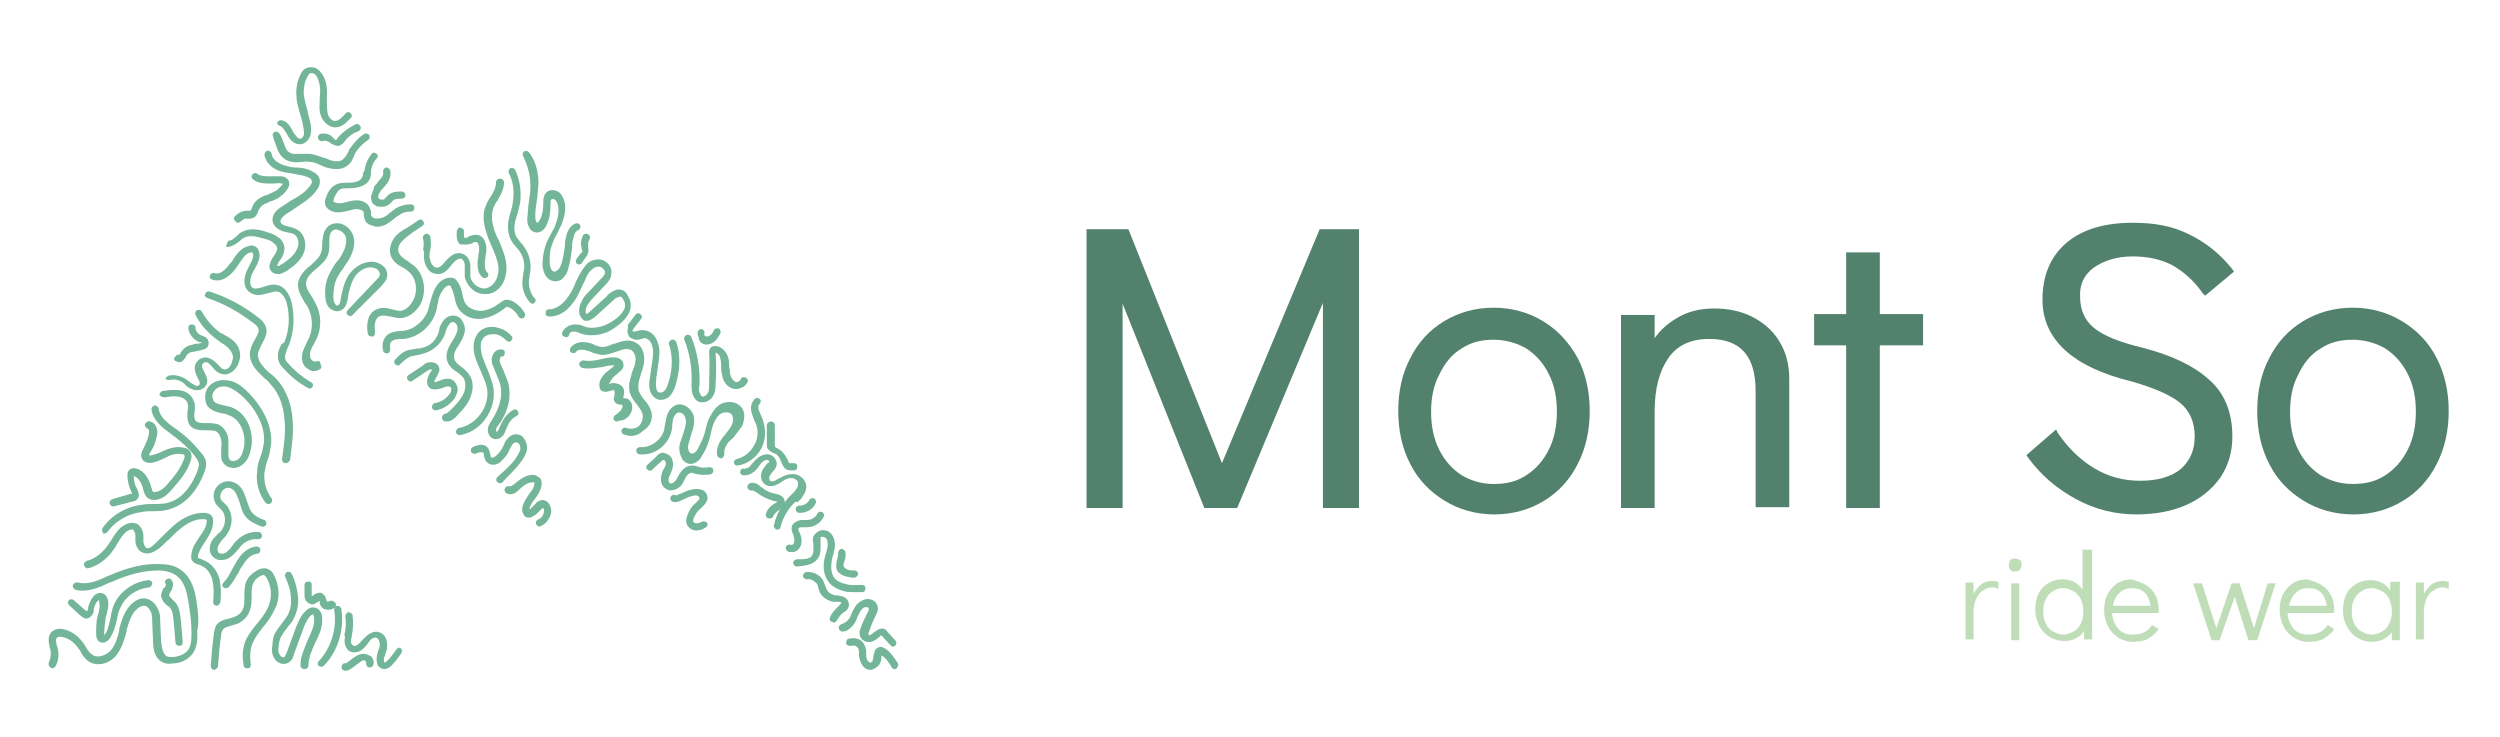 <?xml version="1.0" encoding="utf-8"?>
<!-- Generator: Adobe Illustrator 26.1.0, SVG Export Plug-In . SVG Version: 6.00 Build 0)  -->
<svg version="1.1" id="Layer_1" xmlns="http://www.w3.org/2000/svg" xmlns:xlink="http://www.w3.org/1999/xlink" x="0px" y="0px"
	 width="312px" height="92px" viewBox="0 0 312 92" style="enable-background:new 0 0 312 92;" xml:space="preserve">
<style type="text/css">
	.st0{fill:#72B598;}
	.st1{fill:#52826E;}
	.st2{fill:#BFDEB8;}
</style>
<g>
	<g>
		<path class="st0" d="M34.5,18.3c0.2,0.6,0.5,1.2,1.1,1.6c0.7,0.4,1.4,0.4,2.1,0.3c0.3,0,0.6-0.1,0.9,0c0.5,0,0.9,0.2,1.4,0.4
			c0.2,0.1,0.4,0.2,0.7,0.3c0.4,0.1,0.8,0.2,1.3,0.2c0.5,0,0.9-0.1,1.3-0.4c0.5-0.3,0.7-0.8,0.9-1.3c0.1-0.1,0.1-0.3,0.2-0.4
			c0.4-0.6,0.9-1.1,1.5-1.5c0.2-0.1,0.3-0.4,0.2-0.6c-0.1-0.2-0.4-0.3-0.6-0.2c-0.7,0.4-1.3,1.1-1.8,1.8c-0.1,0.1-0.2,0.3-0.2,0.4
			c-0.2,0.4-0.4,0.7-0.7,1c-0.5,0.4-1.4,0.2-1.8,0c-0.2-0.1-0.4-0.2-0.6-0.2c-0.5-0.2-1.1-0.4-1.7-0.5c-0.4,0-0.7,0-1.1,0
			c-0.6,0-1.1,0.1-1.5-0.2c-0.4-0.2-0.5-0.7-0.7-1.2c-0.2-0.4-0.3-0.9-0.6-1.2c-0.2-0.2-0.4-0.2-0.6-0.1c-0.2,0.2-0.2,0.4-0.1,0.6
			C34.2,17.6,34.4,17.9,34.5,18.3"/>
		<path class="st0" d="M29.7,27.8c0.1,0,0.3-0.1,0.4-0.2c0.2-0.2,0.5-0.4,0.7-0.3c0,0,0.1,0,0.1,0c0.2,0,0.5,0,0.7-0.1
			c0.4-0.2,0.5-0.5,0.6-0.8c0-0.1,0-0.1,0.1-0.2c0.2-0.4,0.5-0.7,1.1-0.9c0.2-0.1,0.3-0.2,0.5-0.2c0.4-0.2,0.8-0.3,1.1-0.6
			c0.3-0.2,0.6-0.5,0.8-0.8c0.3-0.4,0.4-0.8,0.2-1.2c-0.2-0.3-0.5-0.5-1-0.5c-0.4,0-0.7,0-1,0c-0.2,0-0.4,0-0.6,0
			c-0.6,0-1-0.1-1.3-0.3c-0.2-0.2-0.5-0.1-0.6,0.1c-0.2,0.2-0.1,0.5,0.1,0.6c0.5,0.4,1.1,0.5,1.9,0.5c0.2,0,0.5,0,0.7,0
			c0.3,0,0.6-0.1,0.9,0c0.1,0,0.2,0,0.2,0c0,0,0,0.1-0.1,0.2c-0.2,0.2-0.4,0.4-0.6,0.6c-0.3,0.2-0.6,0.3-1,0.5
			c-0.2,0.1-0.4,0.2-0.6,0.2c-0.8,0.4-1.3,0.8-1.5,1.4c0,0.1-0.1,0.1-0.1,0.2c0,0.1-0.1,0.3-0.2,0.3c0,0-0.2,0-0.2,0
			c-0.1,0-0.1,0-0.2,0c-0.6,0-1.1,0.3-1.5,0.7c-0.2,0.2-0.1,0.5,0.1,0.6C29.5,27.8,29.6,27.8,29.7,27.8"/>
		<path class="st0" d="M34.9,15.7c0.4,0.1,0.6,0.6,0.9,1c0.4,0.9,1,1.3,1.6,1.3c0.1,0,0.1,0,0.2,0c0.5-0.1,0.9-0.5,1.1-1
			c0.2-0.5,0.1-0.9,0.1-1.3c-0.1-0.6-0.3-1.2-0.4-1.8c-0.2-0.7-0.4-1.4-0.5-2.2c0-0.8,0.1-1.5,0.5-2.2c0.1-0.1,0.1-0.2,0.2-0.3
			c0.1-0.1,0.4-0.1,0.6,0c0.2,0.1,0.4,0.4,0.5,0.7c0.3,0.8,0.3,1.6,0.2,2.3l0,0.3c0,0.6-0.1,1.2,0.1,1.8c0.2,0.7,0.8,1.5,1.8,1.6
			c1,0,1.6-0.8,2-1.2c0.2-0.2,0.1-0.5-0.1-0.6c-0.2-0.2-0.5-0.1-0.6,0.1c-0.4,0.4-0.8,0.9-1.3,0.9c-0.4,0-0.8-0.5-0.9-0.9
			c-0.1-0.5-0.1-1-0.1-1.5l0-0.3c0-0.7,0.1-1.7-0.3-2.6c-0.2-0.5-0.5-0.9-0.9-1.2c-0.5-0.3-1.2-0.3-1.7,0.1
			c-0.2,0.2-0.3,0.4-0.4,0.6c-0.4,0.8-0.6,1.8-0.5,2.7c0,0.8,0.3,1.6,0.5,2.4c0.2,0.6,0.3,1.1,0.4,1.7c0,0.3,0.1,0.6,0,0.8
			c-0.1,0.2-0.2,0.4-0.4,0.4c-0.3,0.1-0.6-0.4-0.9-0.8c-0.3-0.6-0.7-1.4-1.5-1.5c-0.2,0-0.5,0.1-0.5,0.4
			C34.5,15.4,34.7,15.6,34.9,15.7"/>
		<path class="st0" d="M42,17.4C42,17.5,41.9,17.5,42,17.4c-0.1,0.1-0.1,0.1-0.2,0c-0.1,0-0.1-0.1-0.2-0.2c-0.1-0.1-0.2-0.1-0.2-0.2
			c-0.4-0.3-0.9-0.4-1.4-0.3c-0.2,0.1-0.4,0.3-0.3,0.6c0.1,0.2,0.3,0.4,0.6,0.3c0.2-0.1,0.5,0,0.7,0.1c0.1,0,0.1,0.1,0.2,0.1
			c0.1,0.1,0.2,0.2,0.3,0.2c0.2,0.1,0.4,0.2,0.6,0.2c0.2,0,0.3,0,0.4-0.1c0.2-0.1,0.3-0.2,0.4-0.3c0.5-0.7,1.1-1.2,1.8-1.4
			c0.2-0.1,0.4-0.3,0.3-0.6c-0.1-0.2-0.3-0.4-0.6-0.3C43.4,16,42.6,16.6,42,17.4"/>
		<path class="st0" d="M28.6,30.8c0.5-0.1,0.9-0.4,1.3-0.7c0.2-0.2,0.3-0.3,0.5-0.4c0.7-0.4,1.6-0.2,2.6,0.1
			c0.4,0.1,0.8,0.2,1.1,0.5c0.3,0.2,0.5,0.5,0.5,0.7c0,0.3-0.2,0.6-0.4,0.9c-0.2,0.3-0.4,0.6-0.5,1c-0.1,0.3-0.1,0.5,0,0.7
			c0.2,0.4,0.5,0.6,1,0.6c0.1,0,0.1,0,0.2,0c0.4-0.1,0.7-0.3,0.9-0.4c0.9-0.6,1.6-1.2,2-2c0.5-0.9,0.4-2.3-0.5-3
			c-0.4-0.3-0.8-0.4-1.2-0.5c-0.1,0-0.3-0.1-0.4-0.1c-0.4-0.1-0.7-0.3-0.7-0.6c0-0.2,0.2-0.5,0.6-0.8c0.4-0.3,0.8-0.5,1.2-0.8
			c0.9-0.6,1.9-1.2,2.6-2.1c0.4-0.5,0.6-1,0.5-1.5c-0.1-0.5-0.5-0.8-1.1-1.1c-0.6-0.3-1.3-0.4-2-0.4c-0.4,0-0.7-0.1-1.1-0.2
			c-0.8-0.2-1.7-0.7-1.8-1.5c0-0.2-0.3-0.4-0.5-0.4c-0.2,0-0.4,0.3-0.4,0.5c0.2,1.3,1.4,2,2.5,2.2c0.4,0.1,0.8,0.1,1.2,0.2
			c0.6,0.1,1.2,0.2,1.7,0.4c0.2,0.1,0.5,0.2,0.5,0.5c0.1,0.2-0.1,0.5-0.3,0.7c-0.6,0.8-1.5,1.3-2.4,1.8c-0.4,0.3-0.8,0.5-1.2,0.8
			c-0.3,0.2-1,0.7-1,1.6c0.1,0.8,0.8,1.2,1.4,1.4c0.2,0,0.3,0.1,0.5,0.1c0.3,0.1,0.6,0.1,0.9,0.3c0.5,0.4,0.6,1.3,0.2,1.9
			c-0.3,0.7-1,1.2-1.7,1.7c-0.2,0.1-0.4,0.2-0.5,0.3c-0.1,0-0.2,0-0.2,0c0,0,0,0,0-0.1c0.1-0.2,0.2-0.5,0.4-0.7
			c0.3-0.4,0.5-0.9,0.5-1.4c0-0.5-0.3-1.1-0.8-1.4c-0.4-0.3-0.9-0.5-1.3-0.6c-1.1-0.4-2.3-0.6-3.3,0c-0.2,0.1-0.4,0.3-0.6,0.5
			c-0.3,0.2-0.5,0.5-0.8,0.5c-0.2,0-0.4,0.3-0.4,0.5C28.1,30.7,28.3,30.9,28.6,30.8"/>
		<path class="st0" d="M46.3,24.5c0,0.5,0.1,0.9,0.5,1.1c0.2,0.2,0.5,0.2,0.7,0.2c0.1,0,0.2,0,0.3,0c0.1,0,0.2,0,0.4-0.1
			c0.3-0.1,0.5-0.3,0.7-0.5c0.1-0.1,0.1-0.2,0.2-0.2c0.2-0.2,0.6-0.2,1-0.2c0.3,0,0.5-0.2,0.5-0.4c0-0.3-0.2-0.5-0.4-0.5
			c-0.5,0-1.2,0-1.7,0.4c-0.1,0.1-0.2,0.2-0.3,0.3c-0.1,0.1-0.2,0.2-0.3,0.3c-0.1,0-0.2,0-0.3,0c-0.1,0-0.2,0-0.3-0.1
			c0,0-0.1-0.1-0.1-0.3c0-0.1,0.1-0.3,0.2-0.5c0.1-0.2,0.2-0.3,0.4-0.5c0.2-0.2,0.3-0.4,0.5-0.6c0.4-0.6,0.5-1.1,0.4-1.6
			c0-0.2-0.3-0.4-0.5-0.4c-0.2,0-0.4,0.3-0.4,0.5c0.1,0.4-0.1,0.7-0.3,0.9c-0.1,0.2-0.3,0.3-0.4,0.5c-0.1,0.2-0.3,0.3-0.4,0.5
			C46.6,23.8,46.4,24.1,46.3,24.5"/>
		<path class="st0" d="M45.3,21.6c0,0.2,0,0.4-0.1,0.5c-0.3,0.7-1.3,0.7-1.9,0.7l0,0c-0.4,0-0.8,0-1.3,0.2c-0.7,0.3-1.1,1-1.3,1.6
			c-0.1,0.2-0.2,0.6-0.1,1c0.1,0.2,0.2,0.4,0.5,0.6c0.5,0.3,1.1,0.4,1.9,0.2c0.2,0,0.3-0.1,0.5-0.1c0.3-0.1,0.7-0.2,1-0.2
			c0.3,0,0.8,0.1,0.9,0.4c0,0.1,0,0.2,0,0.3c0,0.2,0,0.3,0.1,0.5c0.1,0.4,0.4,0.7,0.8,0.8c0.3,0.1,0.5,0.2,0.8,0.2
			c0.3,0,0.6-0.1,0.9-0.2c0.4-0.2,0.8-0.5,1.2-0.8c0.2-0.2,0.5-0.4,0.7-0.5c0.4-0.3,0.9-0.4,1.4-0.4c0.3,0,0.4-0.2,0.4-0.5
			c0-0.3-0.2-0.4-0.5-0.4c-0.6,0-1.3,0.2-1.8,0.5c-0.3,0.2-0.5,0.4-0.8,0.6c-0.3,0.3-0.6,0.5-1,0.6c-0.3,0.1-0.7,0.1-1,0
			c-0.1-0.1-0.2-0.2-0.3-0.3c0-0.1,0-0.2,0-0.3c0-0.2,0-0.3-0.1-0.5c-0.2-0.8-1-1.1-1.7-1.1c-0.4,0-0.8,0.1-1.2,0.2
			c-0.1,0-0.3,0.1-0.4,0.1c-0.4,0.1-0.9,0.1-1.2-0.1c-0.1,0-0.1-0.1-0.1-0.1c0-0.1,0.1-0.3,0.1-0.4c0.2-0.4,0.4-0.9,0.8-1.1
			c0.2-0.1,0.6-0.1,0.9-0.1l0,0c1.5,0,2.5-0.4,2.8-1.3c0.1-0.3,0.1-0.5,0.1-0.7c0-0.1,0-0.1,0-0.2c0.1-0.6,0.3-1.1,0.7-1.5
			c0.2-0.2,0.2-0.5,0-0.6c-0.2-0.2-0.5-0.2-0.6,0c-0.5,0.6-0.8,1.3-0.9,2C45.4,21.5,45.4,21.5,45.3,21.6"/>
		<path class="st0" d="M20.5,49.6c0.6-0.1,1.2-0.2,1.8-0.1c0.5,0.1,1,0.4,1.1,0.8c0.1,0.3,0.1,0.6,0,1c0,0.6-0.1,1.2,0.3,1.8
			c0.5,0.6,1.3,0.6,2,0.6c0.4,0,0.9,0,1.2,0.1c0.4,0.2,0.6,0.6,0.7,1.1c0.1,0.4,0,0.8,0,1.2c0,0.2,0,0.4,0,0.5c0,0.3,0,0.6,0.1,0.9
			c0.2,0.4,0.5,0.7,0.9,0.8c0.5,0.2,1.1,0.1,1.5-0.2c0.6-0.4,1-1,1.2-2c0.5-2-0.4-4.6-2.5-5.3c-0.3-0.1-0.5-0.1-0.8-0.2
			c-0.5-0.1-1-0.2-1.3-0.5c-0.1-0.2-0.2-0.4-0.2-0.7c0-0.3,0.2-0.6,0.4-0.8c0.4-0.4,1.2-0.5,1.8-0.2c0.7,0.3,1.3,0.8,1.8,1.3
			c1.8,1.8,2.7,4,2.4,5.8c-0.1,0.5-0.2,1-0.4,1.5c-0.2,0.6-0.4,1.1-0.4,1.8c-0.2,1.4,0.2,2.8,1,3.9c0.1,0.1,0.2,0.2,0.4,0.2
			c0.1,0,0.2,0,0.3-0.1c0.2-0.2,0.2-0.4,0.1-0.6c-0.7-0.9-1-2.1-0.9-3.2c0.1-0.5,0.2-1.1,0.4-1.6c0.2-0.5,0.3-1.1,0.4-1.7
			c0.3-2.1-0.7-4.5-2.7-6.6c-0.5-0.5-1.2-1.2-2.1-1.5c-1-0.3-2-0.2-2.7,0.4c-0.4,0.3-0.7,0.9-0.7,1.5c0,0.5,0.1,1,0.4,1.3
			c0.5,0.5,1.2,0.7,1.8,0.8c0.2,0,0.5,0.1,0.7,0.2c1.6,0.5,2.3,2.6,1.9,4.2c-0.1,0.5-0.3,1.1-0.8,1.4c-0.2,0.1-0.5,0.2-0.7,0.1
			c-0.1,0-0.3-0.1-0.3-0.3c-0.1-0.1-0.1-0.3-0.1-0.5c0-0.2,0-0.3,0-0.5c0-0.5,0-0.9,0-1.4c-0.1-0.8-0.6-1.5-1.2-1.8
			c-0.5-0.2-1.1-0.2-1.6-0.2c-0.6,0-1,0-1.3-0.3c-0.2-0.3-0.2-0.7-0.1-1.1c0-0.4,0.1-0.9-0.1-1.3c-0.2-0.7-0.9-1.3-1.8-1.4
			c-0.7-0.1-1.5,0-2.1,0.1c-0.2,0-0.4,0.3-0.4,0.5C20,49.4,20.2,49.6,20.5,49.6"/>
		<path class="st0" d="M28.9,61c0.4,0.2,0.6,0.6,0.9,1.4c0,0.1,0.1,0.2,0.1,0.3c0.2,0.6,0.3,1.2,0.7,1.7c0.5,0.7,1.3,1,2,1.3
			c0.2,0.1,0.5,0,0.6-0.2c0.1-0.2,0-0.5-0.2-0.6c-0.6-0.2-1.2-0.5-1.6-1c-0.3-0.4-0.4-0.9-0.6-1.4c0-0.1-0.1-0.2-0.1-0.3
			c-0.2-0.6-0.5-1.5-1.3-1.9c-0.7-0.4-1.6-0.3-2.2,0.3c-0.6,0.6-0.7,1.5-0.3,2.2c0.1,0.2,0.3,0.4,0.5,0.6c0.1,0.1,0.2,0.2,0.3,0.3
			c0.5,0.6,0.5,1.7,0,2.4c-0.1,0.2-0.3,0.4-0.5,0.5c-0.2,0.3-0.5,0.5-0.7,0.8C26.1,68,26,69,26.6,69.5c0.3,0.3,0.6,0.4,1,0.4
			c0.5,0,1-0.2,1.3-0.5c0.3-0.2,0.5-0.5,0.8-0.8c0.2-0.2,0.3-0.4,0.5-0.6c0.5-0.5,1.3-0.8,2-0.7c0.3,0,0.5-0.2,0.5-0.4
			c0-0.3-0.2-0.5-0.4-0.5c-1-0.1-2,0.3-2.7,1c-0.2,0.2-0.4,0.4-0.6,0.7c-0.2,0.3-0.4,0.5-0.6,0.7c-0.3,0.3-0.8,0.4-1.1,0.2
			c-0.2-0.2-0.2-0.7,0-1c0.1-0.2,0.3-0.5,0.5-0.7c0.2-0.2,0.4-0.4,0.5-0.6c0.8-1.1,0.8-2.6,0-3.6c-0.1-0.1-0.2-0.2-0.3-0.3
			c-0.1-0.1-0.3-0.3-0.4-0.4c-0.2-0.3-0.1-0.8,0.1-1.1C28.1,60.8,28.6,60.8,28.9,61"/>
		<path class="st0" d="M41.2,75c-0.2,0.1-0.4,0.1-0.4,0c0,0-0.1-0.1-0.1-0.2c0,0,0-0.1,0-0.1c-0.2-0.5-0.4-0.6-0.6-0.7
			c-0.4-0.1-0.8,0.1-1,0.3c-0.1,0-0.1,0.1-0.2,0.1c0,0,0,0,0,0c0-0.1,0-0.2,0-0.3l0-1.1c0-0.3-0.2-0.5-0.5-0.4
			c-0.3,0-0.4,0.2-0.4,0.5l0,1.1c0,0.2,0,0.4,0.1,0.6c0.1,0.3,0.4,0.5,0.7,0.6c0.4,0.1,0.7-0.2,0.9-0.3c0,0,0.1-0.1,0.2-0.1
			c0,0,0,0,0,0.1c0,0,0,0.1,0,0.1c0,0.2,0.1,0.4,0.2,0.5c0.2,0.3,0.5,0.4,0.9,0.4c0.3,0,0.5-0.1,0.7-0.2c0.2-0.1,0.3-0.4,0.2-0.6
			C41.7,75,41.4,74.9,41.2,75"/>
		<path class="st0" d="M26.5,34.9c1.2,0.4,2.3-0.5,3-1.5l0.2-0.3c0.5-0.7,0.9-1.5,1.6-1.6c0.1,0,0.1,0,0.2,0c0,0,0.1,0.2,0.1,0.4
			c0,0.4-0.3,0.9-0.5,1.3c-0.1,0.2-0.2,0.4-0.3,0.6c-0.4,0.9-0.5,2.1,0.4,2.7c0.7,0.5,1.5,0.3,2.2,0.1c0.5-0.1,0.9-0.3,1.3-0.2
			c0.6,0.2,1,1,1.1,1.5c0.4,1.6,0.3,3.3-0.3,4.8L35.1,43c-0.3,0.6-0.6,1.3-0.3,2.1c0.1,0.4,0.4,0.7,0.7,1c0.8,0.9,1.8,1.7,2.9,2.3
			c0.1,0,0.2,0.1,0.2,0.1c0.2,0,0.3-0.1,0.4-0.2c0.1-0.2,0.1-0.5-0.2-0.6c-1-0.6-1.9-1.3-2.7-2.2c-0.2-0.2-0.4-0.4-0.5-0.7
			c-0.1-0.4,0.1-0.9,0.3-1.4l0.1-0.2c0.7-1.7,0.8-3.6,0.4-5.4c-0.3-1.2-0.9-2-1.7-2.2c-0.6-0.2-1.2,0-1.8,0.2
			c-0.7,0.2-1.1,0.3-1.4,0.1c-0.4-0.3-0.3-1-0.1-1.6c0.1-0.2,0.2-0.4,0.3-0.6c0.3-0.5,0.6-1,0.7-1.7c0-0.5-0.1-1.1-0.7-1.3
			c-0.2-0.1-0.4-0.1-0.6,0c-1.1,0.2-1.7,1.2-2.2,2l-0.2,0.2c-0.5,0.7-1.2,1.4-1.9,1.2c-0.2-0.1-0.5,0-0.6,0.3
			C26.1,34.6,26.2,34.8,26.5,34.9"/>
		<path class="st0" d="M21.3,47.4c0.4-0.1,0.9,0,1.3,0.2c0.2,0.1,0.3,0.2,0.5,0.4c0.2,0.2,0.4,0.4,0.7,0.5c0.2,0.1,0.5,0.2,0.8,0.2
			c0.4,0,0.9-0.2,1.1-0.6c0.4-0.6,0-1.2-0.2-1.7c-0.2-0.3-0.3-0.6-0.3-0.8c0-0.1,0.1-0.2,0.2-0.3c0.1-0.1,0.2-0.1,0.3-0.1
			c0.3,0,0.5,0.3,0.8,0.6c0.3,0.4,0.7,0.8,1.3,0.9c1,0.2,1.9-0.8,2.1-1.8c0.1-0.4,0.1-0.8,0-1.1c-0.2-1-1.1-1.6-1.9-2
			c-0.1-0.1-0.3-0.2-0.4-0.2c-1-0.7-1.8-1.6-2.4-2.7c-0.1-0.2-0.4-0.3-0.6-0.2c-0.2,0.1-0.3,0.4-0.2,0.6c0.6,1.2,1.6,2.3,2.7,3.1
			c0.1,0.1,0.3,0.2,0.4,0.3c0.7,0.4,1.3,0.9,1.5,1.5c0.1,0.2,0.1,0.5,0,0.8c-0.1,0.6-0.6,1.2-1,1.1c-0.3,0-0.5-0.3-0.8-0.6
			c-0.4-0.4-0.8-0.8-1.5-0.9c-0.3,0-0.7,0.1-1,0.4c-0.3,0.3-0.4,0.6-0.4,0.9c0,0.5,0.2,0.9,0.4,1.3c0.2,0.4,0.3,0.6,0.2,0.8
			c-0.1,0.2-0.5,0.2-0.7,0c-0.2-0.1-0.4-0.2-0.6-0.4c-0.2-0.1-0.4-0.3-0.6-0.4c-0.6-0.3-1.3-0.5-2-0.3c-0.2,0.1-0.4,0.3-0.3,0.5
			C20.8,47.3,21,47.5,21.3,47.4"/>
		<path class="st0" d="M25.9,37.2c2.1,0.7,4,1.8,5.7,3.1c0.3,0.2,0.5,0.4,0.6,0.6c0.2,0.4,0,0.8-0.4,1.5c-0.3,0.5-0.5,1-0.6,1.5
			c-0.1,0.8,0.2,1.6,0.9,2.4c0.3,0.3,0.6,0.6,0.9,0.9c0.3,0.2,0.5,0.4,0.7,0.7c1.3,1.3,1.7,3.1,1.8,4.4c0.2,1.7-0.1,3.4-0.3,5
			c0,0.2,0.1,0.5,0.4,0.5c0,0,0,0,0.1,0c0.2,0,0.4-0.2,0.5-0.4c0.2-1.7,0.5-3.4,0.3-5.2c-0.1-1.4-0.6-3.4-2-4.9
			c-0.3-0.3-0.5-0.5-0.8-0.7c-0.3-0.3-0.6-0.5-0.8-0.8c-0.3-0.3-0.8-1-0.7-1.7c0.1-0.4,0.3-0.8,0.5-1.2c0.4-0.7,0.8-1.5,0.4-2.3
			c-0.2-0.4-0.5-0.7-0.9-1c-1.8-1.4-3.8-2.5-6-3.2c-0.2-0.1-0.5,0-0.6,0.3C25.5,36.9,25.6,37.1,25.9,37.2"/>
		<path class="st0" d="M32,68.2c-1,0.1-1.9,0.8-2.6,2.1c-0.1,0.2-0.3,0.5-0.4,0.7c-0.3,0.6-0.6,1.2-1.1,1.7c-0.2,0.2-0.2,0.5,0,0.6
			c0.1,0.1,0.2,0.1,0.3,0.1c0.1,0,0.2,0,0.3-0.1c0.6-0.6,0.9-1.3,1.3-1.9c0.1-0.2,0.2-0.5,0.4-0.7c0.4-0.7,1-1.5,1.9-1.6
			c0.3,0,0.4-0.3,0.4-0.5S32.3,68.2,32,68.2"/>
		<path class="st0" d="M22,45.1c0.1,0,0.2,0.1,0.3,0.1c0.3,0,0.5-0.1,0.7-0.4c0.1-0.1,0.2-0.2,0.2-0.3c0-0.1,0.1-0.1,0.1-0.2
			c0.2-0.2,0.5-0.4,0.8-0.4c0.1,0,0.3,0,0.4-0.1c0.3,0,0.6-0.1,0.9-0.2c0.2,0,0.3-0.1,0.5-0.3c0.2-0.3,0.2-0.8-0.1-1.1
			c-0.2-0.2-0.4-0.2-0.5-0.3l-0.1,0c-0.5-0.2-0.8-0.6-0.8-1c0-0.3-0.2-0.4-0.5-0.4c-0.3,0-0.4,0.2-0.4,0.5c0.1,0.7,0.6,1.4,1.4,1.7
			l0.1,0c0.1,0,0.1,0,0.2,0.1c-0.2,0-0.4,0.1-0.6,0.1c-0.2,0-0.3,0-0.5,0.1c-0.7,0.1-1.1,0.4-1.4,0.8c-0.1,0.1-0.1,0.2-0.2,0.3
			c0,0.1-0.1,0.1-0.1,0.2c0,0,0,0,0,0c-0.2-0.1-0.4,0-0.5,0.2C21.6,44.7,21.7,45,22,45.1"/>
		<path class="st0" d="M78.3,41.3c0,0.2,0.1,0.5,0.2,0.7c0.2,0.2,0.6,0.4,0.9,0.4c0.2,0,0.4,0,0.6-0.1c0.2,0,0.3-0.1,0.4-0.1
			c0.5,0,0.9,0.5,1,1c0.2,0.6,0.1,1.2,0,1.9l-0.3,2.1c-0.1,0.5-0.1,1,0,1.5c0.2,0.7,0.7,1.1,1.2,1.2c0.1,0,0.1,0,0.2,0
			c0.4,0,0.9-0.2,1.2-0.6c0.3-0.4,0.5-0.8,0.6-1.2c0.4-1.3,0.8-3.4,0.1-5.4c-0.1-0.2-0.3-0.4-0.6-0.3c-0.2,0.1-0.4,0.3-0.3,0.6
			c0.6,1.8,0.3,3.6-0.1,4.8c-0.1,0.3-0.2,0.6-0.4,0.9c-0.2,0.2-0.4,0.3-0.6,0.3c-0.3,0-0.5-0.3-0.5-0.6c-0.1-0.4,0-0.8,0-1.2
			l0.3-2.1c0.1-0.7,0.2-1.5-0.1-2.3c-0.2-0.8-0.9-1.6-1.9-1.6c-0.2,0-0.4,0-0.6,0.1c-0.2,0-0.3,0.1-0.4,0.1c-0.1,0-0.3-0.1-0.3-0.1
			c0,0,0.1-0.1,0.1-0.2l1-1.3c0.2-0.2,0.1-0.5-0.1-0.6c-0.2-0.2-0.5-0.1-0.6,0.1l-1,1.3C78.5,40.8,78.3,41,78.3,41.3"/>
		<path class="st0" d="M72.6,31.5L72.6,31.5c-0.3,0.3-0.5,0.6-0.7,0.9c-0.1,0.2,0,0.5,0.2,0.6c0.1,0,0.1,0,0.2,0
			c0.2,0,0.3-0.1,0.4-0.3c0.1-0.2,0.3-0.4,0.4-0.6l0,0c0.1-0.1,0.1-0.1,0.2-0.3c0.1-0.2,0.2-0.5,0.1-0.9c0-0.1,0-0.1,0-0.2
			c0-0.1,0-0.2,0-0.3c0-0.2,0.1-0.4,0.2-0.6c0.1-0.2,0-0.5-0.3-0.6c-0.2-0.1-0.5,0-0.6,0.3c-0.1,0.3-0.2,0.6-0.2,0.9
			c0,0.2,0,0.3,0.1,0.5c0,0.1,0,0.1,0,0.2C72.7,31.3,72.7,31.4,72.6,31.5C72.7,31.4,72.6,31.5,72.6,31.5"/>
		<path class="st0" d="M86.3,47.9l0,0.1c0,0.3,0,0.7,0.1,1.1c0.2,0.6,0.5,1,1,1.1c0.1,0,0.2,0,0.3,0c0.6,0,1.1-0.4,1.3-0.8
			c0.3-0.5,0.3-1,0.3-1.5c0.1-1.3,0.1-2.6,0-3.9c0.3,0.1,0.6,0.4,0.6,0.8c0.1,0.3,0.1,0.6,0.1,0.9c0,0.3,0,0.6,0.1,1
			c0.1,0.8,0.5,1.4,1.1,1.7c0.4,0.2,0.9,0.2,1.3,0c0.4-0.1,0.6-0.4,0.8-0.7c0.1-0.2,0-0.5-0.3-0.6c-0.2-0.1-0.5,0-0.6,0.3
			c0,0.1-0.2,0.2-0.2,0.2c-0.2,0.1-0.4,0.1-0.5,0c-0.3-0.2-0.5-0.5-0.6-1c0-0.3,0-0.5-0.1-0.8c0-0.4,0-0.7-0.1-1.1
			c-0.2-0.8-0.9-1.6-1.8-1.5c-0.3,0-0.4,0.2-0.5,0.3c-0.1,0.2-0.1,0.4-0.1,0.5c0.1,1.3,0,2.7,0,4c0,0.4,0,0.8-0.2,1.1
			c-0.1,0.2-0.4,0.4-0.6,0.4c-0.2,0-0.3-0.3-0.4-0.5c-0.1-0.3-0.1-0.5,0-0.9l0-0.1c0.1-2-0.3-4.1-1-5.9c-0.1-0.2-0.3-0.4-0.6-0.3
			c-0.2,0.1-0.4,0.3-0.3,0.6C86.1,44.1,86.4,46.1,86.3,47.9"/>
		<path class="st0" d="M88.2,43L88.2,43c0.4,0,0.8-0.2,1.1-0.5c0.2-0.2,0.4-0.5,0.6-0.9c0.1-0.2,0-0.5-0.2-0.6
			c-0.2-0.1-0.5,0-0.6,0.2c-0.1,0.3-0.3,0.5-0.4,0.6c-0.2,0.1-0.3,0.2-0.5,0.2c-0.1,0-0.3-0.1-0.3-0.2c0,0,0-0.1,0-0.2
			c0.1-0.2-0.1-0.5-0.3-0.5c-0.2-0.1-0.5,0.1-0.5,0.3c-0.1,0.2,0,0.5,0.1,0.7C87.2,42.7,87.7,43,88.2,43"/>
		<path class="st0" d="M99.8,63.1c-0.3,0-0.5,0.2-0.5,0.4c0,0.3,0.2,0.5,0.4,0.5c0.1,0,0.1,0,0.2,0c0.8,0,1.6-0.5,1.9-1.2
			c0.1-0.2,0-0.5-0.2-0.6c-0.2-0.1-0.5,0-0.6,0.2C100.8,62.8,100.3,63.1,99.8,63.1"/>
		<path class="st0" d="M96.7,56.6c0.1,0,0.1,0.1,0.2,0.1c0.2,0.2,0.4,0.4,0.5,0.7c0,0.1,0,0.1,0.1,0.2c0.1,0.3,0.2,0.6,0.5,0.9
			c0.3,0.2,0.6,0.2,0.8,0.2c0.1,0,0.2,0,0.3,0c0.3,0,0.4-0.2,0.4-0.5c0-0.3-0.2-0.4-0.5-0.4c-0.2,0-0.4,0-0.5,0
			c-0.1-0.1-0.1-0.2-0.2-0.4c0-0.1-0.1-0.2-0.1-0.2c-0.2-0.4-0.5-0.8-0.9-1.1c-0.1,0-0.2-0.1-0.2-0.1c-0.2-0.1-0.4-0.2-0.4-0.3
			c0,0,0-0.1,0-0.2l0-2.4c0-0.3-0.2-0.5-0.5-0.5h0c-0.2,0-0.5,0.2-0.5,0.5l0,2.4c0,0.1,0,0.3,0.1,0.5C96,56.3,96.4,56.5,96.7,56.6"
			/>
		<path class="st0" d="M66.2,23.3c0,0.6-0.1,1.3-0.2,1.9c-0.1,0.6-0.1,1.3-0.2,2c0,0.4,0,0.7,0.2,1.1c0.2,0.5,0.7,0.8,1.2,0.7
			c0.4-0.1,0.8-0.4,1-0.9c0.4-0.8,0.5-1.6,0.5-2.5l0-0.1c0-0.2,0-0.5,0.1-0.6c0.1-0.1,0.3-0.1,0.4,0c0.2,0.1,0.3,0.3,0.4,0.6
			c0.2,0.7,0.1,1.6-0.3,2.6c-0.1,0.3-0.3,0.7-0.5,1c-0.3,0.6-0.6,1.1-0.8,1.8c-0.2,0.7-0.3,1.5-0.3,2.2c0.1,1,0.5,1.9,1.5,2
			c0,0,0.1,0,0.1,0c0.5,0,0.9-0.2,1.2-0.7c0.3-0.3,0.4-0.8,0.5-1.2c0.2-0.7,0.3-1.5,0.4-2.3l0-0.3c0-0.4,0.1-0.7,0.2-1.1
			c0.1-0.4,0.3-0.7,0.6-0.8c0.2-0.1,0.3-0.4,0.2-0.6c-0.1-0.2-0.4-0.3-0.6-0.2c-0.5,0.2-0.9,0.7-1.1,1.4c-0.1,0.4-0.2,0.8-0.2,1.2
			l0,0.2c-0.1,0.7-0.2,1.4-0.4,2.1c-0.1,0.3-0.2,0.6-0.4,0.8c-0.2,0.2-0.4,0.3-0.5,0.3c-0.4,0-0.6-0.6-0.6-1.2c0-0.6,0-1.3,0.2-1.9
			c0.2-0.6,0.4-1.1,0.7-1.6c0.2-0.3,0.3-0.7,0.5-1c0.5-1.2,0.7-2.3,0.4-3.2c-0.2-0.5-0.4-0.9-0.8-1.1c-0.5-0.3-1.2-0.2-1.5,0.2
			c-0.3,0.4-0.3,0.9-0.3,1.2l0,0.1c0,0.7-0.1,1.4-0.4,2c-0.2,0.3-0.3,0.4-0.3,0.4c-0.1,0-0.2-0.1-0.2-0.2c-0.1-0.2-0.1-0.5-0.1-0.7
			c0-0.6,0.1-1.3,0.2-1.9c0.1-0.6,0.1-1.3,0.2-2c0-1.7-0.4-3-1.2-4c-0.2-0.2-0.4-0.2-0.6-0.1c-0.2,0.2-0.2,0.5-0.1,0.6
			C65.9,20.8,66.2,21.9,66.2,23.3"/>
		<path class="st0" d="M58.8,30.4c0.1,0,0.1,0,0.2-0.1c0.2-0.1,0.3-0.1,0.4-0.1c0.1,0,0.3,0.1,0.3,0.3c0.1,0.2,0.1,0.4,0.1,0.7
			c0,0.2-0.1,0.5-0.1,0.7c0,0.3-0.1,0.6-0.1,0.9c0,0.5,0,1.3,0.6,1.8c0.1,0.1,0.2,0.1,0.3,0.1c0.1,0,0.2,0,0.3-0.1
			c0.2-0.2,0.2-0.5,0-0.6c-0.3-0.3-0.3-0.9-0.3-1.2c0-0.3,0.1-0.5,0.1-0.8c0-0.3,0.1-0.5,0.1-0.8c0-0.3,0-0.7-0.2-1.1
			c-0.2-0.5-0.6-0.8-1.1-0.8c-0.3,0-0.6,0.1-0.9,0.2l-0.1,0.1c-0.2,0.1-0.3,0.1-0.4,0.1c0,0-0.1-0.1-0.1-0.2c0-0.1,0-0.1,0-0.2
			c0-0.1,0-0.3,0-0.5c0-0.2-0.3-0.4-0.5-0.4c-0.2,0-0.4,0.3-0.4,0.5c0,0.1,0,0.2,0,0.3c0,0.1,0,0.2,0,0.3c0,0.4,0.1,0.7,0.4,1
			C57.9,30.5,58.3,30.6,58.8,30.4"/>
		<path class="st0" d="M52.9,32c0,0.7,0.3,1.4,0.7,1.8c0.3,0.3,0.7,0.4,1.1,0.4c0.8,0,1.3-0.7,1.7-1.2l0.1-0.1
			c0.3-0.4,0.8-0.7,1.1-0.6c0.2,0.1,0.4,0.5,0.4,0.7c0,0.2,0,0.4,0,0.6c0,0.3,0,0.6,0,0.9c0.1,0.7,0.6,1.4,1.2,1.8
			c0.4,0.3,0.9,0.4,1.3,0.4c0.3,0,0.5,0,0.8-0.1c1.5-0.5,2-2.2,1.9-3.5c-0.1-1.1-0.5-2-0.9-3c-0.1-0.2-0.2-0.4-0.3-0.6
			c-0.4-0.9-0.8-2.2-0.5-3.3c0.1-0.4,0.3-0.8,0.6-1.2c0.4-0.7,0.8-1.4,0.8-2.2c0-0.3-0.2-0.5-0.5-0.5h0c-0.3,0-0.5,0.2-0.5,0.5
			c0,0.6-0.3,1.2-0.7,1.8c-0.3,0.4-0.5,0.9-0.7,1.4c-0.4,1.4,0.1,2.8,0.5,3.9c0.1,0.2,0.2,0.4,0.3,0.7c0.4,0.9,0.8,1.8,0.9,2.7
			c0.1,1-0.3,2.2-1.3,2.6c-0.4,0.2-0.9,0.1-1.4-0.2c-0.4-0.3-0.7-0.7-0.8-1.1c0-0.2,0-0.4,0-0.7c0-0.2,0-0.4,0-0.7
			c0-0.7-0.4-1.3-0.9-1.5c-0.7-0.3-1.4,0-2.1,0.8l-0.1,0.1c-0.3,0.4-0.7,0.8-1.1,0.8c-0.2,0-0.3-0.1-0.4-0.2
			c-0.3-0.2-0.4-0.7-0.5-1.1c0-0.3,0-0.6,0.1-0.9c0.1-0.5,0.1-1.1,0-1.7c-0.1-0.2-0.3-0.4-0.6-0.3c-0.2,0.1-0.4,0.3-0.3,0.6
			c0.1,0.4,0.1,0.9,0,1.4C53,31.4,52.9,31.7,52.9,32"/>
		<path class="st0" d="M49.2,29.7c-0.5,0.7-0.7,1.6-0.4,2.3c0.3,0.7,0.9,1.1,1.5,1.4c0.3,0.2,0.5,0.3,0.7,0.5c1,0.8,1.2,2.5,0.5,3.7
			c-0.3,0.5-0.8,1.1-1.5,1.2c-0.3,0-0.7-0.1-1.1-0.2c-0.7-0.2-1.4-0.3-2.1,0.1c-0.5,0.3-0.8,0.8-0.9,1.4c-0.1,0.5-0.1,1,0,1.5
			c0,0.2,0.2,0.4,0.5,0.4c0,0,0,0,0,0c0.3,0,0.4-0.2,0.4-0.5c0-0.4-0.1-0.8,0-1.2c0.1-0.4,0.2-0.6,0.5-0.8c0.4-0.2,0.8-0.1,1.4,0
			c0.4,0.1,0.9,0.2,1.4,0.2c0.9-0.1,1.7-0.7,2.3-1.6c0.9-1.6,0.6-3.8-0.7-4.9c-0.3-0.2-0.5-0.4-0.8-0.6c-0.5-0.3-0.9-0.6-1.1-1
			c-0.2-0.4-0.1-1,0.3-1.4c0.4-0.5,0.9-0.8,1.4-1.2l1.2-0.8c0.2-0.1,0.3-0.4,0.1-0.6c-0.1-0.2-0.4-0.3-0.6-0.1l-1.2,0.8
			C50.3,28.7,49.6,29.1,49.2,29.7"/>
		<path class="st0" d="M43.4,38.7c-0.2,0.2-0.2,0.5,0,0.6c0.2,0.2,0.5,0.2,0.6,0l3.6-3.6c0.2-0.3,0.6-0.6,0.7-1.1
			c0.1-0.4,0-0.7-0.2-1.1c-0.3-0.4-0.8-0.7-1.3-0.8c-1.1-0.2-2.4,0.4-3.2,1.5c-0.7,1-0.9,2.2-1.1,3.2c0,0.2-0.1,0.6-0.3,0.7
			c-0.1,0.1-0.3,0-0.4-0.2c-0.1-0.2-0.2-0.4-0.2-0.8c0-0.9,0.1-1.7,0.5-2.5c0.2-0.4,0.5-0.8,0.8-1.2c0.2-0.4,0.5-0.7,0.7-1.1
			c0.6-1.1,0.8-2.2,0.4-3.1c-0.3-0.6-0.8-1.1-1.5-1.3c-0.6-0.1-1.1,0-1.5,0.3c-0.7,0.6-0.7,1.4-0.8,2.2c0,0.5,0,0.9-0.2,1.3
			c-0.2,0.5-0.7,0.9-1.2,1.4c-0.7,0.5-1.4,1.2-1.6,2.2c-0.1,0.9,0.4,1.7,0.8,2.4c0.1,0.2,0.3,0.4,0.4,0.6c0.6,1.1,0.7,2.6,0.2,3.8
			c-0.1,0.2-0.2,0.4-0.3,0.6c-0.1,0.3-0.3,0.6-0.4,0.9c-0.3,0.7-0.3,1.4,0,1.9c0.2,0.4,0.6,0.6,1,0.8c0.1,0,0.2,0,0.4,0
			c0.2,0,0.4-0.1,0.6-0.2c0.2-0.1,0.3-0.4,0.1-0.6C40,45,39.7,45,39.5,45.1c-0.1,0.1-0.2,0-0.3,0c-0.2,0-0.3-0.2-0.4-0.3
			c-0.2-0.4-0.1-0.9,0-1.1c0.1-0.3,0.2-0.5,0.4-0.8c0.1-0.2,0.2-0.4,0.3-0.6c0.7-1.5,0.6-3.2-0.2-4.6c-0.1-0.2-0.3-0.5-0.4-0.7
			c-0.4-0.6-0.8-1.2-0.7-1.8c0.1-0.6,0.6-1.1,1.2-1.6c0.6-0.5,1.2-1,1.5-1.7c0.2-0.5,0.2-1,0.2-1.6c0-0.7,0-1.2,0.4-1.5
			c0.2-0.2,0.6-0.2,0.7-0.1c0.4,0.1,0.7,0.4,0.9,0.7c0.3,0.8-0.1,1.8-0.4,2.3c-0.2,0.4-0.4,0.7-0.7,1c-0.3,0.4-0.6,0.9-0.8,1.3
			c-0.5,0.9-0.7,1.9-0.6,3c0,0.4,0.1,0.9,0.4,1.3c0.4,0.5,1.1,0.7,1.6,0.4c0.6-0.3,0.7-1,0.8-1.4c0.1-0.9,0.4-2,0.9-2.8
			c0.5-0.7,1.4-1.3,2.3-1.1c0.3,0.1,0.6,0.2,0.7,0.5c0.1,0.1,0.1,0.3,0.1,0.4c0,0.2-0.2,0.4-0.4,0.6L43.4,38.7z"/>
		<path class="st0" d="M61.4,52.4c-0.2,0.3-0.4,0.6-0.5,1c-0.1,0.6,0.2,1.3,0.8,1.4c0.1,0,0.1,0,0.2,0c0.4,0,0.7-0.2,1-0.6
			c0.1-0.2,0.2-0.5,0.3-0.7c0-0.1,0-0.1,0.1-0.2c0.2-0.6,0.6-1.1,1.2-1.4c0.2-0.1,0.3-0.4,0.1-0.6c-0.1-0.2-0.4-0.3-0.6-0.1
			c-0.7,0.4-1.2,1.1-1.5,1.8c0,0.1-0.1,0.1-0.1,0.2c-0.1,0.2-0.1,0.3-0.2,0.5c-0.1,0.1-0.2,0.2-0.2,0.2c-0.1,0-0.1-0.2-0.1-0.3
			c0-0.2,0.2-0.4,0.4-0.7l0.1-0.1c1-1.5,1.4-3.2,1.1-4.7c-0.1-0.6-0.4-1.1-0.6-1.7c-0.1-0.3-0.3-0.6-0.4-0.9
			c-0.1-0.2-0.2-0.5-0.1-0.7c0-0.2,0.1-0.3,0.2-0.3c0.3,0,0.4-0.2,0.4-0.5c0-0.3-0.2-0.4-0.5-0.4c-0.6,0-1,0.5-1.1,1
			c-0.1,0.4,0,0.9,0.2,1.2c0.1,0.3,0.2,0.6,0.4,1c0.2,0.5,0.4,1,0.5,1.5C62.7,49.6,62.3,51,61.4,52.4L61.4,52.4z"/>
		<path class="st0" d="M62.4,37.8c-0.8,0.6-1.5,0.9-2.3,1c-0.8,0-1.6-0.3-2-0.9c-0.2-0.3-0.3-0.7-0.4-1.2c-0.1-0.5-0.2-0.9-0.5-1.4
			c-0.1-0.1-0.2-0.3-0.4-0.5c-0.4-0.2-0.8-0.2-1.3,0c-0.7,0.3-1.2,1-1.5,1.9c-0.1,0.3-0.2,0.6-0.3,1c-0.1,0.4-0.2,0.7-0.3,1.1
			c-0.5,1.3-1.8,2.4-3.2,2.5c-0.1,0-0.2,0-0.3,0c-0.7,0.1-1.5,0.2-1.9,0.9c-0.3,0.5-0.3,1.1-0.2,1.5c0,0.2,0.2,0.4,0.5,0.4
			c0,0,0,0,0,0c0.3,0,0.4-0.3,0.4-0.5c0-0.4-0.1-0.7,0.1-0.9c0.2-0.3,0.7-0.4,1.3-0.4c0.1,0,0.2,0,0.3,0c1.8-0.2,3.3-1.5,3.9-3.1
			c0.2-0.4,0.2-0.8,0.3-1.2c0.1-0.3,0.1-0.6,0.2-0.9c0.2-0.5,0.5-1.1,1-1.4c0.2-0.1,0.3-0.1,0.4,0c0.1,0,0.1,0.1,0.1,0.2
			c0.2,0.3,0.3,0.7,0.4,1.1c0.1,0.5,0.2,1,0.5,1.5c0.6,0.9,1.7,1.4,2.8,1.3c0.9-0.1,1.9-0.5,2.8-1.2l0,0c0.2-0.1,0.3-0.3,0.5-0.3
			c0.1,0,0.3,0.1,0.5,0.2c0.4,0.3,0.7,0.6,0.9,1c0.1,0.2,0.4,0.3,0.6,0.2c0.2-0.1,0.3-0.4,0.2-0.6c-0.3-0.5-0.7-1-1.2-1.3
			c-0.4-0.3-0.8-0.4-1.2-0.4C63,37.4,62.7,37.6,62.4,37.8L62.4,37.8z"/>
		<path class="st0" d="M63.8,26.2c-0.1,0.3-0.2,0.7-0.3,1.1c-0.2,1-0.1,1.8,0.2,2.5c0.2,0.4,0.4,0.7,0.7,1c0.1,0.2,0.3,0.3,0.4,0.5
			c0.5,0.7,0.7,1.5,0.6,2.3c0,0.2-0.1,0.4-0.1,0.6c0,0.3-0.1,0.5-0.1,0.8c-0.1,1,0.3,2,0.9,2.7c0.1,0.1,0.2,0.2,0.3,0.2
			c0.1,0,0.2,0,0.3-0.1c0.2-0.2,0.2-0.5,0-0.6c-0.5-0.6-0.7-1.3-0.7-2.1c0-0.2,0.1-0.5,0.1-0.7c0-0.2,0.1-0.5,0.1-0.7
			c0.1-1-0.2-2.1-0.8-2.9c-0.1-0.2-0.3-0.4-0.4-0.5c-0.2-0.3-0.4-0.5-0.6-0.8c-0.2-0.5-0.3-1.1-0.1-1.9c0.1-0.3,0.2-0.7,0.3-1
			c0.1-0.4,0.2-0.8,0.3-1.2c0.2-1.4,0-2.9-0.6-4.2c-0.1-0.2-0.4-0.3-0.6-0.2c-0.2,0.1-0.3,0.4-0.2,0.6c0.6,1.1,0.7,2.4,0.5,3.6
			C64,25.5,63.9,25.8,63.8,26.2"/>
		<path class="st0" d="M105.4,71.9c0.4,0.1,0.8,0.2,1.2,0.2c0,0,0,0,0,0c0.2,0,0.4-0.2,0.5-0.4c0-0.3-0.2-0.5-0.4-0.5
			c-0.3,0-0.6,0-0.9-0.1c-0.2-0.1-0.4-0.2-0.5-0.4c-0.1-0.2,0-0.4,0.1-0.7c0.1-0.3,0.2-0.7,0.1-1.1c0-0.2-0.3-0.4-0.5-0.4
			c-0.2,0-0.4,0.3-0.4,0.5c0,0.2,0,0.4-0.1,0.7c-0.1,0.4-0.2,0.8-0.1,1.3C104.5,71.4,104.9,71.7,105.4,71.9"/>
		<path class="st0" d="M88.5,58.3c-0.5,0.1-1,0.1-1.5-0.1l-0.1,0c-0.2-0.1-0.3-0.1-0.5-0.1c-0.6,0-1.1,0.3-1.5,0.9
			c-0.1,0.1-0.2,0.3-0.3,0.5c-0.1,0.2-0.2,0.4-0.4,0.6c-0.2,0.2-0.5,0.3-0.6,0.2c-0.2-0.1-0.2-0.5-0.1-0.8c0.1-0.1,0.1-0.3,0.2-0.4
			c0.1-0.3,0.3-0.7,0.3-1.1c0-0.4-0.1-0.9-0.5-1.2c-0.3-0.2-0.6-0.3-0.9-0.3c-0.3,0.1-0.6,0.3-0.7,0.5l-1.1,1
			c-0.2,0.2-0.2,0.5,0,0.6c0.2,0.2,0.5,0.2,0.6,0l1.1-1c0.1-0.1,0.2-0.2,0.3-0.2c0,0,0,0,0.1,0c0.1,0.1,0.2,0.3,0.2,0.4
			c0,0.2-0.1,0.5-0.3,0.8c-0.1,0.2-0.2,0.3-0.2,0.5c-0.2,0.6-0.2,1.5,0.5,1.9c0.2,0.1,0.4,0.2,0.6,0.2c0.4,0,0.9-0.2,1.2-0.5
			c0.2-0.2,0.4-0.5,0.5-0.8c0.1-0.1,0.2-0.3,0.2-0.4c0.2-0.2,0.4-0.5,0.7-0.5c0.1,0,0.2,0,0.3,0.1l0.1,0c0.6,0.2,1.3,0.2,2,0.1
			c0.2-0.1,0.4-0.3,0.3-0.5C89,58.4,88.8,58.3,88.5,58.3"/>
		<path class="st0" d="M87.6,65.1c-0.3,0.2-0.5,0.2-0.7,0.2c-0.2,0-0.3-0.1-0.4-0.2c0-0.1,0-0.3,0.1-0.5c0.2-0.4,0.4-0.8,0.8-1.1
			l0.1-0.1c0.3-0.3,0.7-0.6,0.8-1.2c0-0.5-0.3-1-0.8-1.1c-0.3-0.1-0.7-0.1-1.2,0c-0.5,0.1-0.9,0.3-1.3,0.5l-0.1,0
			c-0.2,0.1-0.5,0.3-0.6,0.2c-0.2-0.1-0.5,0-0.6,0.2c-0.1,0.2,0,0.5,0.2,0.6c0.5,0.2,1.1-0.1,1.4-0.3l0.1,0c0.3-0.2,0.6-0.3,1-0.4
			c0.3-0.1,0.5-0.1,0.7,0c0.1,0,0.2,0.2,0.2,0.3c0,0.1-0.2,0.3-0.4,0.5l-0.1,0.1c-0.5,0.4-0.8,0.9-1,1.5c-0.2,0.4-0.2,0.8-0.1,1.1
			c0.2,0.5,0.7,0.8,1.2,0.8c0,0,0,0,0,0c0.4,0,0.8-0.1,1.2-0.4c0.2-0.1,0.3-0.4,0.1-0.6C88.1,65.1,87.8,65,87.6,65.1"/>
		<path class="st0" d="M95,56c0.6-1.1,0.6-2.4,0.2-3.6c-0.1-0.2-0.1-0.3-0.2-0.5c-0.1-0.2-0.2-0.5-0.3-0.7c-0.1-0.3-0.1-0.6,0.1-0.8
			c0.2-0.2,0.2-0.5,0-0.6c-0.2-0.2-0.5-0.2-0.6,0c-0.4,0.4-0.6,1-0.4,1.7c0.1,0.3,0.2,0.6,0.3,0.9c0.1,0.1,0.1,0.3,0.2,0.4
			c0.4,0.9,0.3,2-0.2,2.8c-0.5,0.9-1.3,1.5-2.2,1.7c-0.2,0.1-0.4,0.3-0.3,0.5c0.1,0.2,0.2,0.3,0.4,0.3c0,0,0.1,0,0.1,0
			C93.3,57.9,94.4,57.1,95,56"/>
		<path class="st0" d="M67.8,62.4c-0.5,0-0.9,0.3-1,0.5l-0.6,0.6c0,0-0.1,0.1-0.1,0.1c0,0,0-0.1,0-0.2c0.1-0.4,0.4-0.8,0.7-1.2
			c0.4-0.5,0.8-1.2,0.8-1.9c0-0.3-0.1-0.6-0.3-0.7c-0.1-0.1-0.3-0.2-0.5-0.3c-1-0.2-1.9,0.5-2.6,1.1c-0.4,0.3-0.5,0.3-0.6,0.3
			c-0.2-0.1-0.5,0-0.6,0.3c-0.1,0.2,0,0.5,0.3,0.6c0.7,0.3,1.3-0.3,1.5-0.5c0.5-0.5,1.2-1,1.8-0.9c0,0,0,0,0.1,0c0,0,0,0,0,0.1
			c0,0.5-0.3,0.9-0.7,1.4c-0.3,0.5-0.7,1-0.8,1.6c-0.1,0.3,0,0.7,0.2,1c0.1,0.2,0.3,0.3,0.6,0.3c0.4,0,0.7-0.3,0.9-0.4l0.6-0.6
			c0.2-0.2,0.3-0.2,0.3-0.2c0,0,0.1,0.1,0.1,0.3c0,0.5-0.3,1-0.7,1.1c-0.2,0.1-0.4,0.3-0.3,0.6c0.1,0.2,0.2,0.3,0.4,0.3
			c0,0,0.1,0,0.1,0c0.8-0.3,1.4-1.2,1.4-2C68.7,63,68.4,62.5,67.8,62.4"/>
		<path class="st0" d="M71.8,41.4c0.2,0,0.4,0.1,0.6,0.2c0.1,0,0.2,0.1,0.3,0.1c0.8,0.2,1.8,0.2,2.6-0.1c0.8-0.2,1.5-0.7,2.2-1.3
			c0.9-0.8,1.3-1.6,1.2-2.4c0-0.4-0.2-0.7-0.3-0.9c-0.1-0.2-0.2-0.4-0.4-0.6c-0.4-0.3-0.9-0.4-1.4-0.1c-0.4,0.2-0.7,0.4-0.9,0.7
			l-2.2,2c-0.3,0.2-0.3,0.2-0.3,0.2c0,0-0.1-0.1-0.1-0.2c0-0.3,0-0.6,0.2-0.9c0.2-0.3,0.4-0.6,0.7-0.9l1.5-1.6
			c0.3-0.3,0.8-0.8,0.8-1.5c0.1-0.8-0.5-1.5-1.3-1.7c-0.7-0.1-1.4,0.1-1.9,0.7c-0.4,0.5-0.7,1-1,1.6l-0.2,0.4
			c-0.3,0.8-0.7,1.6-1.2,2.2c-0.6,0.8-1.4,1.3-2.2,1.3c-0.3,0-0.4,0.2-0.4,0.5c0,0.3,0.2,0.4,0.5,0.4c1.1,0,2.1-0.6,2.9-1.7
			c0.6-0.7,0.9-1.6,1.3-2.4l0.2-0.4c0.2-0.5,0.4-1,0.8-1.3c0.3-0.3,0.7-0.5,1.1-0.4c0.3,0.1,0.6,0.4,0.6,0.7c0,0.3-0.3,0.6-0.6,0.9
			l-1.5,1.6c-0.3,0.3-0.6,0.6-0.8,1.1c-0.2,0.3-0.4,0.9-0.3,1.5c0.1,0.4,0.3,0.7,0.6,0.9c0.6,0.2,1.1-0.3,1.3-0.4l2.2-2
			c0.2-0.2,0.4-0.4,0.7-0.5c0.2-0.1,0.4-0.1,0.5,0c0.1,0.1,0.1,0.2,0.2,0.3c0.1,0.2,0.2,0.4,0.2,0.6c0.1,0.6-0.5,1.2-0.9,1.6
			c-0.6,0.5-1.3,0.9-1.9,1.1c-0.7,0.2-1.5,0.3-2.1,0.1c-0.1,0-0.2-0.1-0.3-0.1c-0.2-0.1-0.5-0.2-0.8-0.2c-0.7-0.1-1.5,0.3-1.8,0.9
			c-0.1,0.2-0.1,0.5,0.2,0.6c0.1,0,0.2,0.1,0.2,0.1c0.2,0,0.3-0.1,0.4-0.2C71,41.5,71.4,41.3,71.8,41.4"/>
		<path class="st0" d="M81.3,51.4c-0.2-0.6-0.5-1.1-0.9-1.5c-0.3-0.4-0.6-0.8-0.7-1.2c-0.1-0.5,0-1.2,0.2-1.7c0-0.1,0.1-0.2,0.1-0.4
			c0.2-0.5,0.4-1.1,0.4-1.7c0-0.7-0.2-1.7-1-2.1c-0.6-0.4-1.4-0.4-2.4,0c-0.1,0-0.2,0.1-0.4,0.1c-0.5,0.2-0.9,0.4-1.4,0.4
			c-0.3,0-0.7-0.1-1.1-0.3c-0.2-0.1-0.4-0.2-0.6-0.2c-0.7-0.2-1.7-0.2-2.3,0.6c-0.1,0.2-0.1,0.5,0.1,0.6c0.2,0.1,0.5,0.1,0.6-0.1
			c0.2-0.3,0.8-0.3,1.2-0.2c0.2,0.1,0.4,0.1,0.6,0.2c0.4,0.2,0.9,0.3,1.4,0.4c0.6,0,1.2-0.2,1.8-0.4c0.1,0,0.2-0.1,0.3-0.1
			c0.7-0.3,1.2-0.3,1.6-0.1c0.4,0.3,0.6,0.9,0.5,1.3c0,0.5-0.2,0.9-0.4,1.4c0,0.1-0.1,0.2-0.1,0.4c-0.2,0.6-0.4,1.4-0.2,2.2
			c0.2,0.6,0.5,1,0.9,1.5c0.3,0.4,0.6,0.8,0.7,1.2c0.1,0.5-0.1,1.1-0.5,1.5c-0.4,0.3-1,0.4-1.5,0.2c-0.2-0.1-0.5,0-0.6,0.2
			c-0.1,0.2,0,0.5,0.2,0.6c0.3,0.1,0.6,0.2,0.9,0.2c0.6,0,1.1-0.2,1.5-0.6C81.2,53.2,81.5,52.3,81.3,51.4"/>
		<path class="st0" d="M78.5,51.9c0.3-0.4,0.4-0.7,0.4-1.1c0-0.5-0.3-1-0.8-1.1c-0.1,0-0.2,0-0.3,0c0-0.1,0-0.1,0-0.2
			c0.1-0.3,0.2-0.8-0.1-1.2c-0.2-0.3-0.7-0.5-1.2-0.5c-0.2,0-0.3,0.1-0.4,0.1c0,0-0.1,0-0.1,0c0.1-0.2,0.3-0.5,0.5-0.8
			c0.2-0.2,0.5-0.4,0.7-0.6c0.2-0.2,0.7-0.5,0.6-1c0-0.4-0.3-0.7-0.6-0.8c-0.3-0.1-0.5-0.1-0.8-0.1c-0.4,0-0.9,0.1-1.3,0.2
			c-0.8,0.2-1.5,0.3-2.2,0.2c-0.2-0.1-0.5,0.1-0.6,0.3c-0.1,0.2,0.1,0.5,0.3,0.6c0.9,0.2,1.8,0,2.6-0.1c0.4-0.1,0.8-0.2,1.2-0.2
			c0.1,0,0.3,0,0.3,0c0,0,0,0,0,0c-0.1,0.1-0.2,0.2-0.2,0.2c-0.3,0.2-0.6,0.5-0.9,0.7c-0.5,0.5-0.8,1-0.8,1.5c0,0.4,0.1,0.6,0.2,0.7
			c0.1,0.1,0.3,0.2,0.6,0.2c0.2,0,0.4-0.1,0.5-0.1c0.1,0,0.2-0.1,0.3-0.1c0.2,0,0.3,0,0.3,0.1c0,0.1,0,0.3,0,0.5
			c0,0.1-0.1,0.3-0.1,0.4c0,0.1,0,0.3,0.1,0.4c0.2,0.4,0.6,0.4,0.8,0.4c0.1,0,0.1,0,0.1,0c0,0,0.1,0.1,0.1,0.2
			c0,0.1-0.1,0.3-0.2,0.5c-0.2,0.2-0.4,0.4-0.7,0.6c-0.2,0.1-0.3,0.4-0.2,0.6c0.1,0.1,0.2,0.2,0.4,0.2c0.1,0,0.2,0,0.2-0.1
			C77.9,52.5,78.2,52.2,78.5,51.9"/>
		<path class="st0" d="M91.7,54.4c0.3-0.4,0.6-0.8,0.9-1.2c0.3-0.7,0.5-1.7-0.1-2.4c-0.6-0.7-1.6-0.8-2.5-0.4
			c-0.6,0.3-1.1,1-1.5,1.8c-0.2,0.4-0.3,0.8-0.4,1.2c-0.1,0.3-0.1,0.5-0.2,0.8c-0.2,0.6-0.5,1.2-0.8,1.8c-0.2,0.4-0.5,0.6-0.7,0.6
			c-0.1,0-0.2,0-0.3-0.1c-0.2-0.2-0.3-0.7-0.2-1c0.1-0.4,0.2-0.7,0.3-1.1c0.1-0.2,0.1-0.4,0.2-0.6c0.3-0.9,0.3-1.6,0.1-2.1
			c-0.3-0.7-1.1-1.4-2-1.2c-0.6,0.2-1.1,0.7-1.3,1.5c-0.1,0.3-0.1,0.6-0.2,0.9c0,0.2-0.1,0.5-0.1,0.7c-0.3,1.3-1.7,2.3-3,2.2
			c-0.3,0-0.5,0.2-0.5,0.4c0,0.3,0.2,0.5,0.4,0.5c1.8,0.2,3.6-1.1,4-2.9c0.1-0.3,0.1-0.5,0.1-0.8c0-0.3,0.1-0.5,0.1-0.7
			c0.1-0.3,0.3-0.7,0.6-0.8c0.4-0.1,0.8,0.2,0.9,0.6c0.2,0.4,0.1,0.9-0.1,1.6c-0.1,0.2-0.1,0.4-0.2,0.6c-0.1,0.4-0.3,0.8-0.4,1.3
			c-0.1,0.6,0.1,1.3,0.4,1.8c0.3,0.3,0.6,0.5,1,0.5c0,0,0,0,0,0c0.8,0,1.3-0.8,1.4-1c0.4-0.6,0.7-1.3,0.9-2c0.1-0.3,0.2-0.6,0.2-0.8
			c0.1-0.4,0.2-0.8,0.3-1.1c0.2-0.5,0.5-1.1,1-1.4c0.4-0.2,1-0.2,1.3,0.1c0.3,0.4,0.2,1,0,1.4c-0.2,0.4-0.5,0.7-0.7,1
			c-0.1,0.2-0.3,0.3-0.4,0.5c-0.6,0.8-0.8,1.5-0.7,2.2c0,0.2,0.3,0.4,0.5,0.4c0.2,0,0.4-0.3,0.4-0.5c-0.1-0.4,0.1-1,0.5-1.5
			C91.4,54.7,91.6,54.6,91.7,54.4"/>
		<path class="st0" d="M106.5,78c0.2-0.3,0.4-0.6,0.5-1c0.1-0.1,0.1-0.2,0.2-0.4c0.2-0.4,0.4-0.7,0.7-0.8c0.1-0.1,0.3,0,0.4,0
			c0.1,0,0.1,0.1,0.1,0.1c0.1,0.2-0.1,0.5-0.2,0.7c-0.3,0.6-0.6,1.2-0.8,1.8c-0.1,0.2-0.3,0.9,0.2,1.4c0.4,0.4,1,0.4,1.4,0.2
			c0.2-0.1,0.4-0.2,0.6-0.4c0.1-0.1,0.2-0.1,0.2-0.2c0.1-0.1,0.2-0.1,0.2-0.1c0,0,0.1,0.1,0.1,0.1l1,1.1c0.1,0.1,0.2,0.2,0.3,0.2
			c0.1,0,0.2,0,0.3-0.1c0.2-0.2,0.2-0.4,0.1-0.6l-1-1.1c-0.1-0.1-0.2-0.3-0.4-0.4c-0.2-0.1-0.6-0.1-1,0.2c-0.1,0.1-0.2,0.1-0.3,0.2
			c-0.1,0.1-0.3,0.2-0.4,0.3c-0.1,0.1-0.3,0.1-0.3,0c0,0-0.1-0.1,0.1-0.5c0.2-0.6,0.4-1.1,0.7-1.7c0.2-0.4,0.5-0.9,0.3-1.4
			c-0.1-0.3-0.3-0.6-0.6-0.7c-0.4-0.2-0.8-0.2-1.2,0c-0.5,0.2-0.9,0.6-1.2,1.2c-0.1,0.1-0.1,0.3-0.2,0.4c-0.1,0.3-0.2,0.6-0.4,0.8
			c-0.2,0.3-0.6,0.5-0.9,0.6c-0.2,0.1-0.4,0.3-0.3,0.6c0.1,0.2,0.3,0.4,0.6,0.3C105.6,78.8,106.1,78.5,106.5,78"/>
		<path class="st0" d="M105.9,75.2c-0.1-0.4-0.4-0.7-0.9-0.8c-0.2,0-0.4-0.1-0.5-0.1c-0.1,0-0.2,0-0.3,0c-0.4-0.1-0.8-0.3-1-0.7
			c-0.1-0.1-0.1-0.3-0.2-0.5c-0.1-0.2-0.2-0.5-0.3-0.7c-0.4-0.7-1.3-1.1-2.1-1c-0.2,0-0.4,0.3-0.4,0.5c0,0.2,0.3,0.4,0.5,0.4
			c0.5-0.1,0.9,0.2,1.2,0.5c0.1,0.1,0.2,0.3,0.2,0.5c0.1,0.2,0.1,0.4,0.2,0.6c0.3,0.6,1,1.1,1.7,1.2c0.1,0,0.2,0,0.4,0
			c0.1,0,0.3,0,0.4,0c0.1,0,0.2,0.1,0.2,0.1c0,0.1-0.3,0.4-0.4,0.5c-0.4,0.4-0.8,0.8-1,1.3c-0.1,0.2-0.1,0.5,0.2,0.6
			c0.1,0,0.2,0.1,0.2,0.1c0.2,0,0.3-0.1,0.4-0.2c0.2-0.4,0.5-0.8,0.9-1.1C105.6,76.3,106.1,75.8,105.9,75.2"/>
		<path class="st0" d="M14.1,63.2c0,0,0.1,0,0.1,0l2.3-0.6c0.2,0,0.5-0.1,0.7-0.4c0.3-0.4,0-0.9-0.1-1.2c-0.3-0.5-0.4-1-0.4-1.6
			c0.8,0.3,1.1,1.3,1.2,1.8c0.1,0.3,0.2,0.7,0.6,1c0.2,0.1,0.4,0.2,0.7,0.2c1.2,0,2-1,2.5-1.6c0.8-0.9,1.7-2,2.1-3.3
			c0.1-0.2,0.2-0.8-0.1-1.2c-0.2-0.2-0.4-0.4-0.7-0.4c-0.6-0.2-1.4-0.1-2.2,0.2c-0.2,0.1-0.4,0.2-0.7,0.3c-0.4,0.2-0.7,0.3-1.1,0.4
			c-0.2,0.1-0.4,0-0.4,0c0-0.1,0.1-0.3,0.2-0.4c0.3-0.5,0.6-1.1,0.7-1.7c0.1-0.3,0.2-0.7,0.1-1.1c-0.1-0.5-0.4-0.9-0.9-1
			c-0.2-0.1-0.5,0.1-0.6,0.3c-0.1,0.2,0.1,0.5,0.3,0.6c0.1,0,0.2,0.2,0.2,0.3c0,0.2,0,0.5-0.1,0.7c-0.1,0.5-0.4,1-0.6,1.5
			c-0.2,0.3-0.4,0.8-0.2,1.2c0.2,0.5,0.8,0.7,1.5,0.5c0.4-0.1,0.9-0.3,1.3-0.5c0.2-0.1,0.4-0.2,0.6-0.3c0.7-0.3,1.2-0.3,1.7-0.2
			c0.2,0,0.2,0.1,0.2,0.1c0,0,0.1,0.1,0,0.4c-0.4,1.1-1.1,2.1-1.9,3c-0.5,0.6-1.1,1.2-1.8,1.2h0c-0.1,0-0.2,0-0.2,0
			c-0.1-0.1-0.1-0.3-0.2-0.5c-0.3-1.2-0.9-2.1-1.8-2.4c-0.4-0.1-0.7-0.1-0.9,0.1c-0.3,0.2-0.3,0.6-0.3,0.7c0,0.7,0.2,1.5,0.5,2.1
			c0,0,0.1,0.1,0.1,0.2c0,0-0.1,0-0.1,0L14,62.3c-0.2,0.1-0.4,0.3-0.3,0.5C13.7,63,13.9,63.2,14.1,63.2"/>
		<path class="st0" d="M102,69.8c0.5-0.6,0.4-1.4,0.4-2.1l0-0.1c0-0.2,0-0.4,0-0.5c0-0.1,0.1-0.1,0.2-0.1c0.1,0,0.3,0,0.4,0.1
			c0.3,0.2,0.3,0.6,0.3,0.9c0,0.3-0.1,0.6-0.2,1l-0.1,0.3c-0.4,1.4-0.2,2.5,0.4,3.3c0.4,0.6,1.2,1,2,1.2c0.4,0.1,0.9,0.1,1.3,0.1
			c0.3,0,0.6,0,0.9,0c0.3,0,0.4-0.2,0.4-0.5c0-0.3-0.2-0.4-0.5-0.4c-0.6,0-1.3,0.1-1.9-0.1c-0.6-0.1-1.2-0.4-1.5-0.8
			c-0.5-0.7-0.4-1.8-0.2-2.6l0.1-0.3c0.1-0.4,0.2-0.8,0.2-1.2c0-0.7-0.3-1.3-0.7-1.6c-0.3-0.2-0.7-0.3-1.1-0.2
			c-0.3,0.1-0.6,0.3-0.8,0.6c-0.2,0.3-0.2,0.7-0.1,1l0,0.1c0,0.6,0.1,1.1-0.2,1.5c-0.3,0.4-1.1,0.4-1.8,0.4c-0.3,0-0.5,0.2-0.5,0.4
			c0,0.3,0.2,0.5,0.4,0.5C100.3,70.6,101.3,70.6,102,69.8"/>
		<path class="st0" d="M99.6,62.6c0.2-0.2,0.5-0.4,0.6-0.7c0.3-0.4,0.5-0.9,0.4-1.4c-0.1-0.6-0.7-1.2-1.3-1.3
			c-0.5-0.1-1.1,0-1.7,0.3c-0.1,0.1-0.3,0.2-0.4,0.2c-0.2,0.1-0.3,0.2-0.5,0.3c-0.2,0.1-0.5,0.1-0.6,0c-0.1-0.1-0.1-0.3-0.1-0.5
			c0.1-0.2,0.3-0.5,0.5-0.7l0.1-0.1c0.1-0.2,0.3-0.4,0.3-0.6c0.1-0.3,0-0.6-0.2-0.9c-0.2-0.3-0.6-0.5-0.9-0.5c-0.5,0-1,0.2-1.4,0.6
			c-0.1,0.1-0.3,0.3-0.4,0.4c-0.1,0.2-0.3,0.3-0.4,0.5c-0.2,0.2-0.5,0.3-0.7,0.3c-0.2-0.1-0.5,0.1-0.5,0.3c-0.1,0.2,0.1,0.5,0.3,0.5
			c0.5,0.1,1-0.1,1.5-0.5c0.2-0.2,0.4-0.4,0.5-0.6c0.1-0.1,0.2-0.3,0.3-0.4c0.1-0.1,0.4-0.4,0.7-0.4c0.1,0,0.2,0.1,0.3,0.1
			c0,0,0,0.1,0,0.1c0,0.1-0.1,0.2-0.2,0.2l-0.1,0.1c-0.2,0.3-0.5,0.6-0.6,0.9c-0.2,0.5-0.2,1.1,0.3,1.6c0.5,0.4,1.1,0.3,1.5,0.1
			c0.3-0.1,0.5-0.3,0.7-0.4c0.1-0.1,0.2-0.1,0.3-0.2c0.4-0.2,0.7-0.3,1.1-0.2c0.3,0.1,0.6,0.3,0.6,0.6c0,0.2,0,0.5-0.2,0.7
			c-0.1,0.2-0.3,0.4-0.5,0.6c-0.1,0.1-0.1,0.1-0.2,0.2c-1,1-1.8,2.3-2.1,3.7c-0.1,0.2,0.1,0.5,0.3,0.6c0,0,0.1,0,0.1,0
			c0.2,0,0.4-0.1,0.4-0.3c0.3-1.2,1-2.4,1.9-3.2C99.5,62.7,99.5,62.7,99.6,62.6"/>
		<path class="st0" d="M100,67.9c0.1-0.5,0-1-0.2-1.4l-0.1-0.2c-0.1-0.2-0.1-0.3,0-0.4c0,0,0.1-0.1,0.3-0.1c0.1,0,0.2,0,0.4,0
			c0.1,0,0.2,0,0.3,0c0.9,0,1.7-0.5,2.1-1.3c0.1-0.2,0-0.5-0.2-0.6c-0.2-0.1-0.5,0-0.6,0.2c-0.2,0.5-0.8,0.8-1.3,0.8
			c-0.1,0-0.2,0-0.3,0c-0.2,0-0.3,0-0.5,0c-0.4,0.1-0.8,0.3-1,0.6c-0.2,0.4-0.1,0.7,0,1l0.1,0.2c0.1,0.4,0.2,0.7,0.1,1
			c0,0.1-0.1,0.3-0.3,0.3c-0.1,0-0.1,0-0.1,0c-0.2-0.1-0.5,0-0.6,0.2c-0.1,0.2,0,0.5,0.2,0.6c0.1,0.1,0.3,0.1,0.5,0.1
			c0.2,0,0.3,0,0.5-0.1C99.6,68.7,99.9,68.3,100,67.9"/>
		<path class="st0" d="M97,63.8c0.1,0,0.1-0.1,0.2-0.1c0.1-0.1,0.3-0.2,0.4-0.3c0.3-0.3,0.4-0.7,0.3-1c-0.2-0.6-0.8-0.7-1.2-0.8
			c-0.5-0.1-1.1-0.3-1.5-0.7L95,60.8c-0.3-0.3-0.8-0.7-1.4-0.5c-0.2,0.1-0.4,0.3-0.3,0.6c0.1,0.2,0.3,0.4,0.6,0.3
			c0.1,0,0.4,0.2,0.6,0.3l0.1,0.1c0.6,0.4,1.2,0.7,1.9,0.9c0.1,0,0.4,0.1,0.5,0.1c0,0,0,0.1-0.1,0.1c-0.1,0.1-0.2,0.1-0.3,0.2
			c-0.1,0-0.1,0.1-0.2,0.1c-0.4,0.3-0.7,0.7-0.8,1.1c-0.1,0.2,0,0.5,0.3,0.6c0.1,0,0.1,0,0.2,0c0.2,0,0.4-0.1,0.4-0.3
			C96.6,64.2,96.8,64,97,63.8"/>
		<path class="st0" d="M112,82.7c-0.4-0.6-0.9-1.4-1.6-1.8c-0.3-0.2-0.6-0.2-0.8-0.1c-0.5,0.2-0.5,0.8-0.6,1.1
			c0,0.3-0.1,0.4-0.1,0.6c-0.1,0.1-0.2,0.2-0.3,0.2c0,0,0,0,0,0c-0.1,0-0.3-0.2-0.4-0.4c-0.1-0.2-0.1-0.4-0.1-0.7c0-0.1,0-0.2,0-0.4
			c-0.1-0.6-0.3-1-0.7-1.3c-0.5-0.3-1-0.3-1.4-0.2c-0.3,0-0.4,0.3-0.4,0.5c0,0.3,0.2,0.4,0.5,0.4c0.3,0,0.6-0.1,0.8,0.1
			c0.2,0.1,0.3,0.4,0.3,0.7c0,0.1,0,0.2,0,0.3c0,0.3,0.1,0.6,0.2,0.9c0.2,0.5,0.6,1,1.2,1h0c0.4,0,0.8-0.3,1.1-0.6
			c0.2-0.3,0.3-0.6,0.3-1c0,0,0-0.1,0-0.2c0,0,0,0,0,0c0.6,0.3,1,1,1.3,1.5c0.1,0.2,0.4,0.3,0.6,0.1C112.1,83.2,112.2,82.9,112,82.7
			"/>
		<path class="st0" d="M40.2,77.1c0-0.6-0.3-1-0.7-1.2c-0.4-0.2-0.9-0.1-1.3,0.3c-0.7,0.6-1,1.5-1.3,2.2l-1.1,3
			c-0.1,0.2-0.2,0.5-0.3,0.6c-0.2,0.1-0.4,0-0.6-0.3c-0.2-0.3-0.2-0.7-0.1-1.1c0-0.4,0.1-0.7,0.2-1c0.2-0.4,0.5-0.8,0.8-1.2
			c0.2-0.3,0.5-0.6,0.7-0.9c0.5-0.9,0.8-1.9,0.7-3c-0.1-0.9-0.3-1.9-0.8-2.9c-0.1-0.2-0.4-0.3-0.6-0.2c-0.2,0.1-0.3,0.4-0.2,0.6
			c0.4,0.9,0.7,1.8,0.7,2.6c0.1,0.9-0.1,1.8-0.6,2.5c-0.2,0.3-0.4,0.5-0.6,0.8c-0.3,0.4-0.7,0.9-0.9,1.4C34.1,79.6,34,80,34,80.5
			c-0.1,0.5-0.1,1.1,0.2,1.6c0.3,0.6,1.1,1,1.8,0.6c0.5-0.3,0.6-0.7,0.7-1.1l1.1-3c0.2-0.6,0.5-1.3,1-1.8c0.2-0.1,0.3-0.2,0.3-0.1
			c0,0,0.1,0.2,0.1,0.4c0.1,1-0.4,1.9-0.8,2.8c-0.4,1-0.9,2-0.9,3.1c0,0.3,0.2,0.5,0.5,0.5h0c0.3,0,0.5-0.2,0.5-0.5
			c0-0.9,0.4-1.8,0.8-2.7C39.8,79.3,40.3,78.3,40.2,77.1"/>
		<path class="st0" d="M26.6,75.1c0,0.3,0.2,0.5,0.4,0.5c0,0,0,0,0,0c0.2,0,0.4-0.2,0.5-0.4c0.1-0.9,0.1-1.9-0.1-2.9
			c-0.3-1.1-1-2-2-2.4c-0.1,0-0.1,0-0.2-0.1c-0.2-0.1-0.4-0.1-0.5-0.2c0,0,0-0.1,0-0.2c0.1-0.6,0.5-1.2,0.9-1.8c0.5-0.8,1-1.5,1-2.5
			c0-0.2,0-0.4-0.1-0.6c-0.1-0.2-0.4-0.5-1.1-0.5c-1.2,0-2.4,0.5-3.5,1.4c-0.6,0.5-1.1,1-1.6,1.5c-0.3,0.3-0.7,0.7-1,1
			c-0.3,0.3-0.7,0.6-1,0.5c-0.2-0.1-0.3-0.4-0.4-0.7c0-0.2,0-0.3,0-0.5c0-0.3,0-0.6-0.1-0.9c-0.1-0.3-0.3-0.6-0.5-0.8
			c-0.7-0.5-1.6-0.2-2.3,0.4c-0.5,0.5-0.8,1-1.1,1.5c-0.3,0.4-0.5,0.8-0.8,1.1c-0.6,0.7-1.4,1.3-2.3,1.5c-0.2,0.1-0.4,0.3-0.3,0.6
			c0.1,0.2,0.3,0.4,0.6,0.3c1.1-0.3,2-1,2.7-1.8c0.3-0.4,0.6-0.8,0.8-1.2c0.3-0.5,0.6-1,1-1.4c0.3-0.3,0.8-0.5,1-0.4
			c0.1,0.1,0.1,0.2,0.2,0.3c0.1,0.2,0.1,0.4,0.1,0.7c0,0.2,0,0.4,0,0.5c0.1,0.7,0.4,1.2,1,1.4c0.6,0.2,1.2,0,2-0.6
			c0.4-0.3,0.7-0.7,1.1-1c0.5-0.5,1-1,1.5-1.4c0.7-0.6,1.8-1.3,3-1.2c0.2,0,0.3,0.1,0.3,0.1c0,0,0,0,0,0.1c0,0.7-0.4,1.3-0.9,2
			c-0.4,0.6-0.9,1.3-1,2.1c0,0.2-0.1,0.5,0,0.7c0.2,0.5,0.7,0.6,1,0.7c0.1,0,0.1,0,0.2,0.1c0.8,0.3,1.2,1.1,1.4,1.7
			C26.7,73.3,26.7,74.2,26.6,75.1"/>
		<path class="st0" d="M64.9,57.8c0.3-0.4,0.6-0.8,0.8-1.4c0.2-0.7,0-1.3-0.4-1.8c-0.2-0.3-0.6-0.4-0.9-0.4c-0.4,0-0.8,0.2-1.1,0.6
			c-0.2,0.2-0.3,0.4-0.4,0.7c0,0.1-0.1,0.1-0.1,0.2c-0.2,0.4-0.4,0.7-0.7,1c-0.1,0.1-0.3,0.3-0.5,0.4c-0.1,0-0.2,0-0.3,0
			c-0.1-0.1-0.1-0.2-0.1-0.4c-0.1-0.2-0.1-0.5-0.3-0.8c-0.4-0.5-1.1-0.5-1.9-0.1c-0.2,0.1-0.3,0.4-0.2,0.6c0.1,0.2,0.4,0.3,0.6,0.2
			c0.4-0.2,0.8-0.2,0.9-0.1c0.1,0.1,0.1,0.2,0.1,0.4c0.1,0.3,0.1,0.6,0.4,0.8c0.3,0.3,0.8,0.4,1.2,0.2c0.4-0.1,0.6-0.4,0.8-0.6
			c0.3-0.3,0.6-0.7,0.8-1.2c0-0.1,0.1-0.1,0.1-0.2c0.1-0.2,0.2-0.4,0.3-0.5c0.1-0.1,0.3-0.2,0.4-0.2c0.1,0,0.2,0.1,0.3,0.1
			c0.2,0.2,0.3,0.6,0.2,0.9c-0.1,0.4-0.4,0.7-0.6,1.1c-0.6,0.8-1.4,1.5-2.2,2.2c-0.2,0.2-0.2,0.4-0.1,0.6c0.1,0.1,0.2,0.2,0.4,0.2
			c0.1,0,0.2,0,0.3-0.1C63.4,59.4,64.2,58.7,64.9,57.8"/>
		<path class="st0" d="M20.4,73.4c-0.1,0.3-0.3,0.6-0.3,1c0.1,0.5,0.4,0.9,0.7,1.1c0.1,0.1,0.2,0.2,0.3,0.2c0.5,0.5,0.5,1.2,0.6,2.1
			l0.2,2.4c0,0.2,0.2,0.4,0.5,0.4c0,0,0,0,0,0c0.3,0,0.4-0.2,0.4-0.5l-0.2-2.4c-0.1-0.7-0.1-1.9-0.8-2.6c-0.1-0.1-0.2-0.2-0.3-0.3
			c-0.2-0.2-0.4-0.4-0.4-0.5c0-0.1,0.1-0.3,0.2-0.5l0.1-0.1c0.3-0.7,0.2-1.1,0-1.3c-0.1-0.2-0.4-0.3-0.6-0.1
			c-0.2,0.1-0.3,0.4-0.1,0.6c0,0,0,0.2-0.1,0.4L20.4,73.4z"/>
		<path class="st0" d="M13,66.6c0.1,0,0.3-0.1,0.4-0.2c1-1.4,2.6-2.3,4.3-2.5c0.4-0.1,0.8-0.1,1.3-0.1c0.7,0,1.5,0,2.3-0.3
			c2.3-0.7,3.6-3,4.1-4.3c0.2-0.5,0.4-1,0.3-1.6c-0.1-0.5-0.4-0.9-0.7-1.2c-0.8-1-1.7-1.9-2.7-2.6c-0.1-0.1-0.2-0.2-0.4-0.3
			c-1-0.7-2-1.5-2.1-2.5c0-0.2-0.3-0.4-0.5-0.4c-0.2,0-0.4,0.3-0.4,0.5c0.2,1.4,1.4,2.3,2.5,3.1c0.1,0.1,0.2,0.2,0.4,0.3
			c0.9,0.7,1.8,1.5,2.5,2.4c0.2,0.3,0.4,0.5,0.5,0.9c0.1,0.3-0.1,0.7-0.2,1.1c-0.5,1.2-1.5,3.2-3.5,3.8c-0.6,0.2-1.3,0.2-2,0.2
			c-0.5,0-0.9,0-1.4,0.1c-1.9,0.2-3.8,1.3-4.9,2.9c-0.1,0.2-0.1,0.5,0.1,0.6C12.8,66.6,12.9,66.6,13,66.6"/>
		<path class="st0" d="M24.5,74.9c-0.2-1.3-0.6-2.7-1.7-3.6c-0.7-0.6-1.6-0.9-2.9-0.9c-1.9-0.1-3.9,0.4-6.2,1.4l-0.3,0.1
			c-1.2,0.6-2.5,1.1-3.7,0.8c-0.2-0.1-0.5,0.1-0.6,0.3c-0.1,0.2,0.1,0.5,0.3,0.6c1.5,0.4,3-0.3,4.3-0.9l0.3-0.1
			c2.2-1,4.1-1.4,5.8-1.4c1,0,1.8,0.3,2.3,0.7c0.9,0.7,1.2,1.9,1.4,3.1c0.2,1.3,0.4,2.6,0.4,3.9c0,0.7,0,1.6-0.4,2.2
			c-0.4,0.5-1,0.8-1.9,0.9c-0.3,0-0.6,0-0.8-0.1c-0.5-0.3-0.6-1.1-0.7-1.9l-0.1-2.3c0-0.5,0-1.2-0.3-1.7c-0.3-0.7-0.9-1.2-1.5-1.3
			c-0.6-0.1-1.1,0.1-1.7,0.6c-0.9,0.8-1.3,2-1.6,3.1l0,0.2c-0.2,0.9-0.5,1.9-1.1,2.6c-0.6,0.6-1.6,1-2.3,0.5
			c-0.3-0.2-0.5-0.5-0.7-0.8l-0.1-0.2c-0.8-1.3-1.8-2-2.9-2.2c-0.6-0.1-1.1,0.1-1.4,0.4c-0.5,0.6-0.3,1.3-0.2,1.9
			c0,0.1,0.1,0.2,0.1,0.3c0.1,0.5,0,1.1-0.2,1.6c-0.1,0.2,0,0.5,0.2,0.6c0.1,0,0.1,0.1,0.2,0.1c0.2,0,0.3-0.1,0.4-0.2
			c0.4-0.7,0.5-1.5,0.3-2.3c0-0.1-0.1-0.2-0.1-0.3c-0.1-0.5-0.2-0.8,0-1c0.1-0.1,0.3-0.2,0.6-0.1c1.1,0.1,1.9,1.1,2.3,1.7l0.1,0.2
			c0.2,0.4,0.5,0.8,0.9,1.1c1.1,0.8,2.7,0.3,3.5-0.7c0.7-0.9,1-1.9,1.3-3l0-0.2c0.3-1,0.6-2,1.3-2.6c0.3-0.3,0.7-0.4,0.9-0.4
			c0.3,0,0.6,0.3,0.8,0.7c0.2,0.4,0.2,0.9,0.2,1.4l0.1,2.3c0,1,0.2,2.1,1.1,2.6c0.3,0.2,0.8,0.3,1.3,0.2c1.1,0,2-0.5,2.6-1.3
			c0.5-0.8,0.6-1.8,0.5-2.7C24.9,77.6,24.7,76.2,24.5,74.9"/>
		<path class="st0" d="M10,76.8c0.2,0.1,0.4,0.4,0.8,0.4c0.3,0,0.6-0.3,0.8-0.6c0.1-0.2,0.1-0.4,0.1-0.5l0-0.1
			c0.1-0.3,0.2-0.7,0.4-0.9c0.1-0.1,0.2-0.2,0.2-0.2c0,0,0.1,0.1,0.1,0.3c0.1,0.4,0,0.9-0.1,1.3l-0.1,0.3C12,77.5,12,78.3,12,79.1
			c0,0.7,0.3,1.1,0.8,1.1c0,0,0,0,0,0c0.3,0,0.5-0.1,0.8-0.4c0.6-0.8,0.8-1.7,1-2.5c0.1-0.6,0.2-1.1,0.5-1.6
			c0.6-1.3,1.9-2.2,3.5-2.4c0.2,0,0.4-0.3,0.4-0.5c0-0.3-0.3-0.4-0.5-0.4c-1.8,0.2-3.5,1.4-4.2,2.9c-0.3,0.6-0.4,1.2-0.5,1.8
			c-0.2,0.8-0.3,1.6-0.8,2.2c0,0,0-0.1,0-0.1c0-0.7,0.1-1.5,0.2-2.2l0.1-0.3c0.1-0.5,0.3-1.1,0.2-1.7c-0.1-0.5-0.4-1-1-1
			c-0.2,0-0.6,0.1-0.9,0.5c-0.3,0.4-0.5,0.9-0.6,1.3l0,0.1c0,0.1,0,0.2-0.1,0.3c0,0,0,0,0,0.1c0,0-0.1-0.1-0.2-0.1l-1.5-1.3
			c-0.2-0.2-0.5-0.1-0.6,0c-0.2,0.2-0.1,0.5,0,0.6L10,76.8z"/>
		<path class="st0" d="M34.1,71.6c-0.1-0.2-0.3-0.4-0.5-0.5c-0.5-0.3-1.1-0.2-1.7,0.2c-0.3,0.2-0.6,0.4-0.9,0.8
			c-0.5,0.7-0.5,1.5-0.5,2.3c0,0.5,0,1-0.1,1.4c-0.2,0.6-0.6,1-1.2,1.2c-0.2,0.1-0.4,0.1-0.6,0.2c-0.6,0.1-1.2,0.3-1.6,0.8
			c-0.2,0.4-0.3,0.8-0.3,1.1c-0.2,1.3-0.3,2.7-0.4,4c0,0.3,0.2,0.5,0.4,0.5c0,0,0,0,0,0c0.2,0,0.4-0.2,0.5-0.4
			c0.1-1.3,0.2-2.6,0.4-3.9c0-0.3,0.1-0.5,0.2-0.7c0.2-0.3,0.6-0.4,1-0.5c0.2-0.1,0.4-0.1,0.7-0.2c0.8-0.3,1.5-1,1.7-1.8
			c0.2-0.6,0.2-1.1,0.2-1.7c0-0.7,0-1.3,0.3-1.8c0.1-0.2,0.3-0.4,0.6-0.6c0.3-0.2,0.6-0.3,0.7-0.2c0.1,0,0.1,0.2,0.2,0.2
			c0.7,1.1,0.8,2.5,0.3,3.7c-0.3,0.7-0.8,1.4-1.4,2.1c-0.7,0.9-1.5,1.8-1.7,3c-0.2,0.8-0.1,1.5,0,2.2c0,0.3,0.2,0.4,0.5,0.4
			c0.3,0,0.4-0.2,0.4-0.5c-0.1-0.6-0.1-1.3,0-1.9c0.2-1,0.8-1.8,1.5-2.7c0.6-0.7,1.1-1.4,1.5-2.3C35,74.7,34.9,73,34.1,71.6"/>
		<path class="st0" d="M42.6,76c0-0.2-0.3-0.4-0.5-0.4c-0.2,0-0.4,0.3-0.4,0.5c0.4,2.3-0.4,4.8-1.9,6.4c-0.2,0.2-0.2,0.5,0,0.6
			c0.1,0.1,0.2,0.1,0.3,0.1c0.1,0,0.2,0,0.3-0.1C42.2,81.3,43,78.5,42.6,76"/>
		<path class="st0" d="M57.2,51.7c0.6-0.6,1.2-1.3,1.5-2.1c0.4-1,0.4-2-0.1-2.8c-0.3-0.4-0.6-0.7-1-1c-0.4-0.3-0.8-0.6-0.9-1
			c-0.1-0.4,0-0.9,0.4-1.5c0.1-0.1,0.1-0.2,0.2-0.3c0.3-0.5,0.6-1,0.7-1.6c0.1-0.5-0.1-1.1-0.4-1.5c-0.2-0.3-0.6-0.5-0.9-0.5
			c-0.6-0.1-1.3,0.3-1.6,1c-0.2,0.3-0.3,0.6-0.3,0.9c-0.1,0.2-0.1,0.4-0.2,0.5c-0.3,0.8-1,1.4-1.9,1.6c-0.2,0.1-0.5,0.1-0.7,0.1
			c-0.3,0.1-0.7,0.1-1.1,0.2c-0.6,0.2-1.1,0.6-1.6,1.2c-0.2,0.2-0.1,0.5,0.1,0.6c0.2,0.2,0.5,0.1,0.6-0.1c0.4-0.4,0.8-0.7,1.2-0.9
			c0.3-0.1,0.6-0.1,0.9-0.2c0.3,0,0.5-0.1,0.8-0.2c1.1-0.3,2-1.1,2.5-2.1c0.1-0.2,0.2-0.4,0.2-0.6c0.1-0.3,0.2-0.5,0.3-0.7
			c0.2-0.3,0.4-0.6,0.7-0.5c0.1,0,0.2,0.1,0.3,0.2c0.2,0.2,0.2,0.5,0.2,0.8c-0.1,0.4-0.3,0.8-0.6,1.3c-0.1,0.1-0.1,0.2-0.2,0.3
			c-0.5,0.8-0.7,1.6-0.5,2.2c0.2,0.7,0.7,1.1,1.2,1.4c0.3,0.2,0.6,0.5,0.8,0.7c0.4,0.6,0.3,1.4,0.1,1.9c-0.3,0.7-0.8,1.3-1.3,1.8
			c-0.4,0.4-0.7,0.8-1.2,0.9c-0.2,0.1-0.3,0.4-0.2,0.6c0.1,0.2,0.2,0.3,0.4,0.3c0.1,0,0.1,0,0.2,0C56.3,52.6,56.8,52.2,57.2,51.7"/>
		<path class="st0" d="M61.6,48.6c-0.1-0.9-0.5-1.8-0.8-2.6c-0.4-0.9-0.8-1.8-0.8-2.7c0-0.4,0-0.7,0.2-0.9c0.2-0.5,0.8-0.7,1.4-0.7
			c0.6,0,1.1,0.3,1.6,0.8c0.2,0.2,0.5,0.2,0.6,0c0.2-0.2,0.2-0.5,0-0.6c-0.6-0.7-1.4-1-2.2-1.1c-0.9-0.1-1.9,0.4-2.2,1.2
			c-0.2,0.4-0.3,0.8-0.3,1.3c0,1.1,0.5,2.1,0.9,3c0.3,0.8,0.7,1.5,0.8,2.3c0.3,2.1-1.3,4.4-3.5,4.8c-0.2,0-0.4,0.3-0.4,0.5
			c0,0.2,0.2,0.4,0.4,0.4c0,0,0.1,0,0.1,0C60,53.9,61.9,51.2,61.6,48.6"/>
		<path class="st0" d="M56.6,49.9c0.3-0.4,0.4-0.7,0.5-1.1c0.1-0.5-0.2-1-0.5-1.3c-0.4-0.3-0.9-0.3-1.5-0.1c-0.1,0-0.1,0.1-0.2,0.1
			c-0.3,0.1-0.5,0.2-0.7,0.2c0,0,0,0,0,0c0-0.2,0.2-0.5,0.3-0.7c0.1-0.1,0.1-0.3,0.2-0.4c0.1-0.2,0.2-0.4,0.1-0.7
			c-0.1-0.5-0.6-0.7-1.1-0.7c-0.4,0-0.7,0.2-0.9,0.4L51,46.8c-0.2,0.1-0.3,0.4-0.1,0.6c0.1,0.2,0.4,0.3,0.6,0.1l1.8-1.2
			c0.1-0.1,0.3-0.2,0.5-0.2c0,0,0.1,0,0.1,0c0,0,0,0.1,0,0.1c-0.1,0.1-0.1,0.2-0.2,0.3c-0.2,0.3-0.4,0.7-0.4,1.1
			c0,0.2,0,0.3,0.1,0.5c0.1,0.3,0.4,0.5,0.8,0.5c0.4,0,0.8-0.1,1.1-0.2c0.1,0,0.1-0.1,0.2-0.1c0.3-0.1,0.6-0.1,0.7,0
			c0.1,0.1,0.2,0.2,0.1,0.4c0,0.2-0.1,0.4-0.3,0.6c-0.4,0.5-1,0.9-1.7,1c-0.2,0-0.4,0.3-0.4,0.5c0,0.2,0.2,0.4,0.4,0.4
			c0,0,0,0,0.1,0C55.2,51.1,56,50.6,56.6,49.9"/>
		<path class="st0" d="M49.5,81c-0.3,0.4-0.6,0.9-1,1.3c-0.3,0.3-0.5,0.4-0.5,0.4c0,0-0.1-0.1-0.1-0.3c0-0.3,0.1-0.5,0.2-0.8
			c0.1-0.3,0.2-0.5,0.2-0.8c0.1-0.8-0.2-1.7-1-1.9c-0.5-0.2-1.2,0.1-1.7,0.6c-0.1,0.1-0.3,0.3-0.4,0.4c-0.2,0.2-0.3,0.4-0.5,0.5
			c-0.2,0.2-0.5,0.3-0.7,0.1c-0.1-0.1-0.2-0.2-0.2-0.4c0-0.2,0-0.4,0.1-0.6l0-0.2c0.2-0.8,0.2-1.7,0.1-2.5c0-0.2-0.3-0.4-0.5-0.4
			c-0.2,0-0.4,0.3-0.4,0.5c0.1,0.7,0.1,1.5-0.1,2.2l0,0.2C43.1,79.4,43,79.7,43,80c0,0.5,0.2,0.9,0.5,1.2c0.6,0.4,1.3,0.2,1.8-0.2
			c0.2-0.2,0.4-0.4,0.6-0.7c0.1-0.1,0.2-0.3,0.3-0.4c0.2-0.2,0.5-0.4,0.8-0.3c0.3,0.1,0.4,0.6,0.4,0.9c0,0.2-0.1,0.5-0.2,0.7
			c-0.1,0.3-0.2,0.7-0.2,1c0,0.5,0.1,0.9,0.4,1.1c0.2,0.1,0.3,0.2,0.5,0.2c0.4,0,0.8-0.2,1.2-0.7c0.4-0.4,0.7-0.9,1-1.3
			c0.1-0.2,0.1-0.5-0.1-0.6C49.9,80.8,49.7,80.8,49.5,81"/>
		<path class="st0" d="M45.4,81.6c-0.6,0-1,0.3-1.3,0.5l-0.8,0.6c0,0-0.1,0.1-0.1,0.1c-0.2-0.1-0.4,0-0.5,0.2
			c-0.1,0.2-0.1,0.5,0.1,0.6c0.1,0.1,0.2,0.1,0.4,0.1c0.2,0,0.4-0.1,0.7-0.3l0.8-0.6c0.3-0.2,0.5-0.4,0.7-0.4c0.1,0,0.2,0.1,0.2,0.1
			c0.1,0.1,0.1,0.2,0.1,0.3c0,0.2,0.1,0.5,0.4,0.5c0.2,0,0.5-0.1,0.5-0.4c0.1-0.3,0-0.7-0.3-1C46.1,81.8,45.7,81.6,45.4,81.6"/>
	</g>
	<g>
		<polygon class="st1" points="152.5,57.8 140.9,28.8 140.8,28.6 135.6,28.6 135.6,63.4 140.1,63.4 140.1,37.9 150.3,63.4 
			154.4,63.4 165.1,37.8 165.1,63.4 169.6,63.4 169.6,28.6 164.7,28.6 		"/>
		<g>
			<path class="st1" d="M182.4,43.5c1.2-0.8,2.5-1.1,4-1.1c1.5,0,2.9,0.4,4.1,1.1c1.2,0.8,2.1,1.8,2.8,3.2c0.7,1.4,1,2.9,1,4.7
				c0,1.7-0.3,3.3-1,4.7c-0.7,1.4-1.6,2.4-2.8,3.2c-1.2,0.8-2.5,1.1-4.1,1.1c-1.5,0-2.8-0.4-4-1.1c-1.2-0.8-2.1-1.8-2.8-3.2
				c-0.7-1.4-1-3-1-4.7c0-1.7,0.3-3.3,1-4.6C180.3,45.3,181.2,44.2,182.4,43.5 M192.6,40.1c-1.8-1.1-3.9-1.7-6.2-1.7
				c-2.3,0-4.4,0.6-6.2,1.7c-1.8,1.1-3.2,2.6-4.2,4.6c-1,1.9-1.5,4.1-1.5,6.6c0,2.4,0.5,4.7,1.5,6.6c1,2,2.5,3.5,4.3,4.6
				s3.9,1.7,6.2,1.7s4.4-0.6,6.2-1.7c1.8-1.1,3.2-2.6,4.2-4.6c1-1.9,1.5-4.2,1.5-6.6c0-2.4-0.5-4.7-1.5-6.6
				C195.8,42.7,194.4,41.2,192.6,40.1"/>
			<path class="st1" d="M218.6,39.5L218.6,39.5c-1.4-0.7-3-1-4.7-1c-1.8,0-3.4,0.4-4.8,1.3c-1,0.6-1.9,1.4-2.6,2.4v-2.9h-4.2v24.1
				h4.2V51.3c0-2.8,0.6-5,1.7-6.6c1.1-1.6,2.8-2.4,5.1-2.4c3.9,0,5.8,2.1,5.8,6.5v14.5h4.2v-16c0-1.8-0.4-3.4-1.3-4.8
				C221.2,41.2,220,40.2,218.6,39.5"/>
		</g>
		<polygon class="st1" points="234.6,31.5 230.4,31.5 230.4,39.2 226.4,39.2 226.4,43.1 230.4,43.1 230.4,63.4 234.6,63.4 
			234.6,43.1 240,43.1 240,39.2 234.6,39.2 		"/>
		<g>
			<path class="st1" d="M261.3,33.4c1.3-0.9,2.9-1.4,4.9-1.4c1.9,0,3.6,0.4,4.9,1.1c1.4,0.8,2.7,1.9,3.8,3.5l0.3,0.3l3.6-3l-0.2-0.3
				c-1.6-2-3.4-3.4-5.5-4.4c-2-1-4.3-1.4-6.9-1.4c-3.5,0-6.3,0.8-8.3,2.5c-2,1.7-3,4.1-3,7.1c0,4.9,3.7,8.4,11.1,10.2
				c2.8,0.8,4.9,1.7,6.1,2.7c1.2,1,1.8,2.4,1.8,4.2c0,1.7-0.6,3-1.7,4c-1.2,1-2.9,1.5-5.1,1.5c-2.1,0-4-0.5-5.8-1.6
				c-1.8-1.1-3.3-2.6-4.5-4.4l-0.2-0.4l-3.7,3.2l0.2,0.3c1.6,2.2,3.6,3.9,6,5.2c2.4,1.3,4.9,1.9,7.5,1.9c2.4,0,4.5-0.4,6.3-1.2
				c1.8-0.8,3.2-2,4.2-3.4c1-1.5,1.5-3.2,1.5-5.1c0-3.1-1-5.5-3-7.2c-1.9-1.7-4.7-3-8.2-3.9c-2.9-0.7-4.9-1.5-6.1-2.5
				c-1.1-0.9-1.7-2.2-1.7-3.8C259.5,35.5,260.1,34.3,261.3,33.4"/>
			<path class="st1" d="M289.6,43.5c1.2-0.8,2.5-1.1,4-1.1c1.5,0,2.9,0.4,4.1,1.1c1.2,0.8,2.1,1.8,2.8,3.2c0.7,1.4,1,2.9,1,4.7
				c0,1.7-0.3,3.3-1,4.7c-0.7,1.4-1.6,2.4-2.8,3.2c-1.2,0.8-2.5,1.1-4.1,1.1c-1.5,0-2.8-0.4-4-1.1c-1.2-0.8-2.1-1.8-2.8-3.2
				c-0.7-1.4-1-3-1-4.7c0-1.7,0.3-3.3,1-4.6C287.5,45.3,288.4,44.2,289.6,43.5 M304.1,44.7c-1-2-2.5-3.5-4.3-4.6
				c-1.8-1.1-3.9-1.7-6.2-1.7c-2.3,0-4.4,0.6-6.2,1.7c-1.8,1.1-3.2,2.6-4.2,4.6c-1,1.9-1.5,4.1-1.5,6.6c0,2.4,0.5,4.7,1.5,6.6
				c1,2,2.5,3.5,4.3,4.6c1.8,1.1,3.9,1.7,6.2,1.7c2.3,0,4.4-0.6,6.2-1.7c1.8-1.1,3.2-2.6,4.2-4.6c1-1.9,1.5-4.2,1.5-6.6
				C305.6,48.9,305.1,46.6,304.1,44.7"/>
			<g>
				<path class="st2" d="M249.4,72.6v0.9c-0.2-0.1-0.4-0.2-0.7-0.2c-0.4,0-0.8,0.1-1.2,0.4c-0.4,0.2-0.7,0.6-0.9,1.1
					c-0.2,0.5-0.3,1-0.3,1.6v3.4h-1v-7.1h1v1.4c0.3-0.5,0.6-0.9,1-1.2c0.4-0.3,0.9-0.4,1.4-0.4C249,72.5,249.2,72.6,249.4,72.6z"/>
				<path class="st2" d="M250.9,71.1c-0.2-0.2-0.2-0.4-0.2-0.6c0-0.2,0.1-0.4,0.2-0.6c0.2-0.2,0.4-0.2,0.6-0.2
					c0.2,0,0.4,0.1,0.6,0.2s0.2,0.4,0.2,0.6c0,0.2-0.1,0.4-0.2,0.6c-0.2,0.2-0.4,0.2-0.6,0.2C251.2,71.4,251,71.3,250.9,71.1z
					 M251,79.9v-7.1h1v7.1H251z"/>
				<path class="st2" d="M261.1,68.8v11h-1v-1c-0.3,0.4-0.7,0.7-1.1,0.9c-0.4,0.2-0.9,0.3-1.4,0.3c-0.7,0-1.3-0.2-1.8-0.5
					c-0.5-0.3-1-0.8-1.3-1.4c-0.3-0.6-0.5-1.2-0.5-2c0-0.7,0.1-1.4,0.4-2c0.3-0.6,0.7-1,1.2-1.3c0.5-0.3,1.1-0.5,1.8-0.5
					c0.5,0,1,0.1,1.4,0.3c0.4,0.2,0.8,0.5,1.1,1v-5H261.1z M258.8,78.8c0.4-0.2,0.7-0.6,0.9-1c0.2-0.4,0.3-0.9,0.3-1.5
					c0-0.5-0.1-1-0.3-1.5c-0.2-0.4-0.5-0.8-0.9-1c-0.4-0.2-0.8-0.4-1.3-0.4c-0.5,0-0.9,0.1-1.3,0.4c-0.4,0.2-0.7,0.6-0.9,1
					c-0.2,0.4-0.3,0.9-0.3,1.5c0,0.6,0.1,1.1,0.3,1.5c0.2,0.4,0.5,0.8,0.9,1c0.4,0.2,0.8,0.4,1.3,0.4C258,79.2,258.4,79,258.8,78.8z
					"/>
				<path class="st2" d="M267.8,73c0.5,0.3,0.9,0.7,1.2,1.3c0.3,0.5,0.4,1.1,0.4,1.8c0,0.2,0,0.3,0,0.4h-5.8c0,0.7,0.3,1.4,0.7,1.9
					c0.4,0.5,1,0.8,1.8,0.8c0.6,0,1.1-0.1,1.5-0.3c0.4-0.2,0.7-0.5,1-0.9l0.8,0.5c-0.3,0.5-0.8,0.9-1.3,1.2
					c-0.5,0.3-1.2,0.4-1.9,0.4c-0.7,0-1.3-0.2-1.8-0.5c-0.5-0.3-1-0.8-1.3-1.4c-0.3-0.6-0.5-1.2-0.5-2s0.1-1.4,0.4-2
					c0.3-0.6,0.7-1,1.2-1.4c0.5-0.3,1.1-0.5,1.8-0.5C266.7,72.5,267.3,72.7,267.8,73z M268.4,75.7c-0.1-0.7-0.3-1.3-0.7-1.7
					s-0.9-0.6-1.6-0.6c-0.7,0-1.2,0.2-1.6,0.6c-0.4,0.4-0.7,0.9-0.8,1.6H268.4z"/>
				<path class="st2" d="M283,72.8h1l-2.3,7.1h-1.1l-1.7-5.4l-1.9,5.4h-1l-2.3-7.1h1.1l1.8,5.6l1.9-5.6h1l1.8,5.6L283,72.8z"/>
				<path class="st2" d="M289.7,73c0.5,0.3,0.9,0.7,1.2,1.3c0.3,0.5,0.4,1.1,0.4,1.8c0,0.2,0,0.3,0,0.4h-5.8c0,0.7,0.3,1.4,0.7,1.9
					c0.4,0.5,1,0.8,1.8,0.8c0.6,0,1.1-0.1,1.5-0.3c0.4-0.2,0.7-0.5,1-0.9l0.8,0.5c-0.3,0.5-0.8,0.9-1.3,1.2
					c-0.5,0.3-1.2,0.4-1.9,0.4c-0.7,0-1.3-0.2-1.8-0.5c-0.5-0.3-1-0.8-1.3-1.4c-0.3-0.6-0.5-1.2-0.5-2s0.1-1.4,0.4-2
					c0.3-0.6,0.7-1,1.2-1.4c0.5-0.3,1.1-0.5,1.8-0.5C288.7,72.5,289.2,72.7,289.7,73z M290.4,75.7c-0.1-0.7-0.3-1.3-0.7-1.7
					s-0.9-0.6-1.6-0.6c-0.7,0-1.2,0.2-1.6,0.6c-0.4,0.4-0.7,0.9-0.8,1.6H290.4z"/>
				<path class="st2" d="M299.5,72.8v7.1h-1v-1c-0.3,0.4-0.7,0.7-1.1,0.9c-0.4,0.2-0.9,0.3-1.4,0.3c-0.7,0-1.3-0.2-1.8-0.5
					c-0.5-0.3-1-0.8-1.3-1.4c-0.3-0.6-0.5-1.2-0.5-2c0-0.7,0.1-1.4,0.4-2c0.3-0.6,0.7-1,1.2-1.3c0.5-0.3,1.1-0.5,1.8-0.5
					c0.5,0,1,0.1,1.4,0.3c0.4,0.2,0.8,0.5,1.1,1v-1.1H299.5z M297.3,78.8c0.4-0.2,0.7-0.6,0.9-1c0.2-0.4,0.3-0.9,0.3-1.5
					c0-0.5-0.1-1-0.3-1.5c-0.2-0.4-0.5-0.8-0.9-1c-0.4-0.2-0.8-0.4-1.3-0.4c-0.5,0-0.9,0.1-1.3,0.4c-0.4,0.2-0.7,0.6-0.9,1
					c-0.2,0.4-0.3,0.9-0.3,1.5c0,0.6,0.1,1.1,0.3,1.5c0.2,0.4,0.5,0.8,0.9,1c0.4,0.2,0.8,0.4,1.3,0.4
					C296.5,79.2,296.9,79,297.3,78.8z"/>
				<path class="st2" d="M305.6,72.6v0.9c-0.2-0.1-0.4-0.2-0.7-0.2c-0.4,0-0.8,0.1-1.2,0.4c-0.4,0.2-0.7,0.6-0.9,1.1
					c-0.2,0.5-0.3,1-0.3,1.6v3.4h-1v-7.1h1v1.4c0.3-0.5,0.6-0.9,1-1.2c0.4-0.3,0.9-0.4,1.4-0.4C305.2,72.5,305.4,72.6,305.6,72.6z"
					/>
			</g>
		</g>
	</g>
</g>
</svg>
